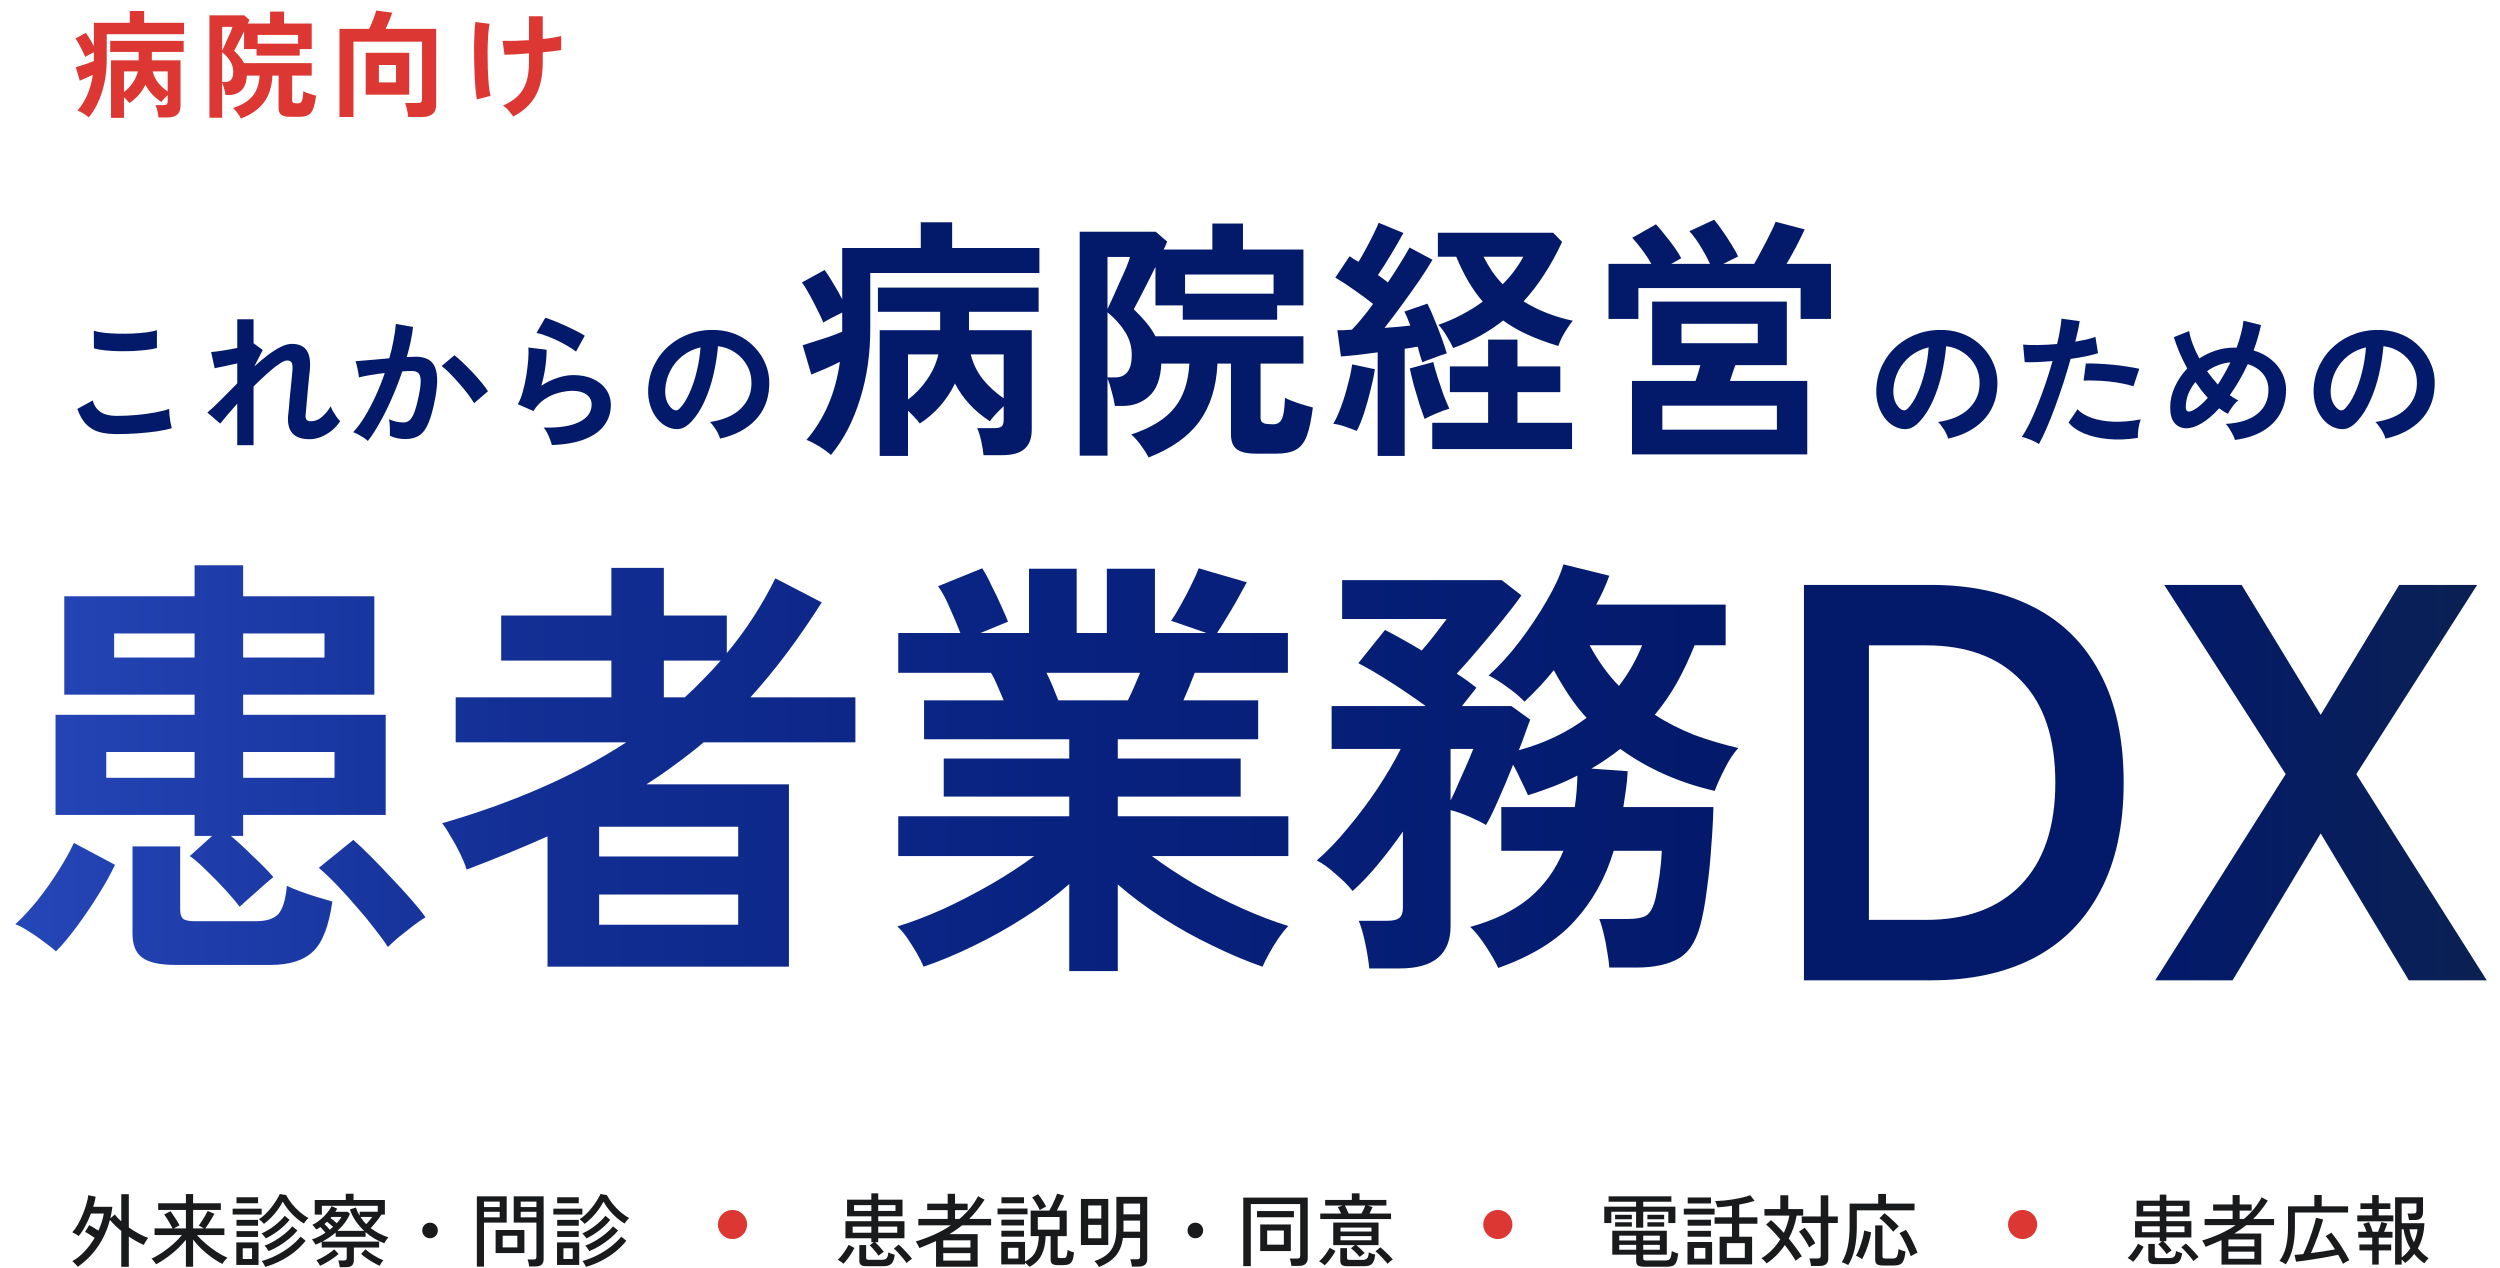<svg width="686" height="348" viewBox="0 0 686 348" fill="none" xmlns="http://www.w3.org/2000/svg">
<path d="M30.464 32.336V16.56H38.048V14.256H30.24V11.216H50.4V14.256H41.664V16.56H49.536V29.04C49.536 30.128 49.237 30.928 48.64 31.44C48.064 31.973 47.125 32.24 45.824 32.24H43.488C43.445 31.749 43.349 31.163 43.2 30.48C43.051 29.797 42.88 29.253 42.688 28.848H44.832C45.259 28.848 45.557 28.784 45.728 28.656C45.92 28.507 46.016 28.229 46.016 27.824V26.096C45.717 26.373 45.397 26.693 45.056 27.056C44.715 27.419 44.459 27.728 44.288 27.984C42.368 26.747 40.907 25.168 39.904 23.248C39.413 24.272 38.795 25.211 38.048 26.064C37.301 26.917 36.448 27.653 35.488 28.272C35.339 28.037 35.125 27.781 34.848 27.504C34.571 27.205 34.293 26.928 34.016 26.672V32.336H30.464ZM24.352 32.208C23.989 31.888 23.509 31.536 22.912 31.152C22.315 30.789 21.771 30.512 21.28 30.32C23.541 27.675 24.939 24.411 25.472 20.528C24.939 20.805 24.331 21.093 23.648 21.392C22.965 21.691 22.379 21.936 21.888 22.128L20.8 18.448C21.184 18.32 21.685 18.16 22.304 17.968C22.923 17.776 23.552 17.573 24.192 17.36C24.832 17.125 25.355 16.923 25.76 16.752V14.352C25.355 14.544 24.928 14.757 24.48 14.992C24.032 15.227 23.669 15.429 23.392 15.6C23.221 15.173 22.976 14.651 22.656 14.032C22.357 13.413 22.037 12.795 21.696 12.176C21.355 11.536 21.024 11.003 20.704 10.576L23.552 9.008C23.851 9.413 24.203 9.957 24.608 10.64C25.035 11.323 25.419 12.005 25.76 12.688V6.256H35.616V3.024H39.552V6.256H50.496V9.392H29.28V16.208C29.301 19.429 28.875 22.427 28 25.2C27.147 27.973 25.931 30.309 24.352 32.208ZM46.016 25.104V19.6H41.888C42.165 20.731 42.667 21.765 43.392 22.704C44.139 23.621 45.013 24.421 46.016 25.104ZM34.016 25.264C34.955 24.56 35.755 23.717 36.416 22.736C37.099 21.755 37.568 20.709 37.824 19.6H34.016V25.264ZM66.112 32.528C65.877 32.059 65.547 31.536 65.12 30.96C64.715 30.405 64.32 29.968 63.936 29.648C66.432 28.816 68.235 27.707 69.344 26.32C70.475 24.933 71.104 23.077 71.232 20.752H67.712C67.627 22.629 67.125 23.984 66.208 24.816C65.312 25.648 64.203 26.064 62.88 26.064H61.888C61.803 25.488 61.664 24.869 61.472 24.208C61.301 23.547 61.131 23.013 60.96 22.608V32.304H57.472V4.208H67.008L68.448 5.456C68.384 5.584 68.32 5.733 68.256 5.904C68.192 6.053 68.107 6.235 68 6.448H74.112V3.184H77.952V6.448H85.536V13.456H82.24V15.248H70.4V13.456H66.976V8.624C66.635 9.307 66.283 10.011 65.92 10.736C65.557 11.44 65.227 12.08 64.928 12.656C64.629 13.211 64.405 13.637 64.256 13.936C64.811 14.469 65.323 15.013 65.792 15.568C66.261 16.123 66.656 16.709 66.976 17.328H85.536V20.752H80.16V27.568C80.16 27.931 80.309 28.155 80.608 28.24C80.651 28.283 80.811 28.315 81.088 28.336C81.387 28.357 81.6 28.368 81.728 28.368C82.069 28.368 82.336 28.283 82.528 28.112C82.741 27.941 82.901 27.621 83.008 27.152C83.115 26.661 83.189 25.957 83.232 25.04C83.616 25.253 84.16 25.477 84.864 25.712C85.589 25.947 86.208 26.128 86.72 26.256C86.528 27.792 86.272 28.987 85.952 29.84C85.632 30.672 85.173 31.248 84.576 31.568C83.979 31.888 83.179 32.048 82.176 32.048H79.552C78.443 32.048 77.643 31.856 77.152 31.472C76.683 31.109 76.448 30.501 76.448 29.648V20.752H74.752C74.624 23.675 73.867 26.096 72.48 28.016C71.093 29.915 68.971 31.419 66.112 32.528ZM70.688 11.984H81.792V9.584H70.688V11.984ZM60.96 22.48H61.984C62.603 22.48 63.093 22.256 63.456 21.808C63.819 21.36 64 20.645 64 19.664C64 18.619 63.723 17.659 63.168 16.784C62.635 15.909 61.899 15.088 60.96 14.32V22.48ZM60.96 13.904C61.131 13.541 61.355 13.061 61.632 12.464C61.909 11.845 62.197 11.195 62.496 10.512C62.816 9.829 63.093 9.211 63.328 8.656C63.563 8.08 63.712 7.653 63.776 7.376H60.96V13.904ZM93.152 32.112V7.92H101.28C101.643 7.173 102.016 6.32 102.4 5.36C102.784 4.379 103.061 3.557 103.232 2.896L107.616 3.472C107.445 4.027 107.189 4.731 106.848 5.584C106.507 6.416 106.165 7.195 105.824 7.92H119.68V28.72C119.68 29.915 119.339 30.779 118.656 31.312C117.995 31.845 116.971 32.112 115.584 32.112H112C111.979 31.749 111.925 31.323 111.84 30.832C111.755 30.363 111.648 29.893 111.52 29.424C111.413 28.955 111.296 28.571 111.168 28.272H114.56C115.008 28.272 115.328 28.197 115.52 28.048C115.712 27.899 115.808 27.611 115.808 27.184V11.44H96.992V32.112H93.152ZM100.352 25.968V14.48H112.288V25.968H100.352ZM103.968 22.608H108.672V17.84H103.968V22.608ZM140.832 31.984C140.448 31.429 140.021 30.875 139.552 30.32C139.104 29.787 138.603 29.339 138.048 28.976C139.669 28.251 141.003 27.387 142.048 26.384C143.093 25.381 143.872 24.133 144.384 22.64C144.896 21.125 145.152 19.28 145.152 17.104V14.64C143.744 14.747 142.421 14.843 141.184 14.928C139.968 14.992 139.051 15.024 138.432 15.024L137.92 11.184C138.688 11.227 139.723 11.237 141.024 11.216C142.347 11.173 143.723 11.109 145.152 11.024V4.464H148.928V10.704C149.995 10.597 150.965 10.469 151.84 10.32C152.736 10.171 153.451 10.021 153.984 9.872V13.744C153.493 13.829 152.8 13.925 151.904 14.032C151.008 14.139 150.016 14.245 148.928 14.352V17.104C148.928 20.795 148.288 23.824 147.008 26.192C145.749 28.539 143.691 30.469 140.832 31.984ZM130.848 27.28C130.72 26.533 130.603 25.605 130.496 24.496C130.389 23.365 130.304 22.128 130.24 20.784C130.176 19.44 130.133 18.053 130.112 16.624C130.091 15.195 130.08 13.808 130.08 12.464C130.101 11.12 130.144 9.893 130.208 8.784C130.272 7.675 130.357 6.757 130.464 6.032L134.336 6.544C134.165 7.355 134.037 8.432 133.952 9.776C133.867 11.099 133.813 12.549 133.792 14.128C133.792 15.707 133.813 17.285 133.856 18.864C133.92 20.421 134.005 21.861 134.112 23.184C134.24 24.485 134.4 25.531 134.592 26.32L130.848 27.28Z" fill="#DC3732"/>
<path d="M32.06 119.12C30.273 119.12 28.673 118.933 27.26 118.56C25.873 118.16 24.673 117.453 23.66 116.44C22.673 115.427 21.86 114.013 21.22 112.2L25.46 109.88C25.807 111.267 26.513 112.32 27.58 113.04C28.647 113.76 30.14 114.12 32.06 114.12C33.767 114.12 35.527 114.04 37.34 113.88C39.153 113.72 40.86 113.493 42.46 113.2C44.06 112.907 45.38 112.573 46.42 112.2C46.42 112.627 46.447 113.187 46.5 113.88C46.58 114.573 46.673 115.253 46.78 115.92C46.913 116.587 47.033 117.107 47.14 117.48C46.073 117.827 44.713 118.12 43.06 118.36C41.407 118.6 39.62 118.787 37.7 118.92C35.807 119.053 33.927 119.12 32.06 119.12ZM25.78 95.6L25.74 90.76C26.513 91 27.473 91.187 28.62 91.32C29.793 91.453 31.047 91.533 32.38 91.56C33.74 91.587 35.1 91.573 36.46 91.52C37.82 91.44 39.073 91.333 40.22 91.2C41.367 91.04 42.313 90.84 43.06 90.6V95.48C42.393 95.693 41.487 95.867 40.34 96C39.193 96.133 37.94 96.24 36.58 96.32C35.22 96.373 33.847 96.387 32.46 96.36C31.073 96.333 29.793 96.253 28.62 96.12C27.447 95.987 26.5 95.813 25.78 95.6ZM65.1 122.16V110.76C64.113 111.853 63.207 112.893 62.38 113.88C61.553 114.84 60.9 115.627 60.42 116.24L56.9 113.2C58.02 112.267 59.273 111.093 60.66 109.68C62.073 108.24 63.553 106.747 65.1 105.2V99.72C63.927 99.987 62.767 100.24 61.62 100.48C60.5 100.72 59.593 100.907 58.9 101.04L57.94 96.6C58.713 96.547 59.767 96.413 61.1 96.2C62.46 95.987 63.793 95.747 65.1 95.48V87.6H69.58V94.28L69.66 94.24L72.1 96.04L69.78 100.56C71.033 99.413 72.273 98.373 73.5 97.44C74.727 96.507 75.9 95.76 77.02 95.2C78.14 94.64 79.167 94.36 80.1 94.36C81.94 94.36 83.273 94.933 84.1 96.08C84.927 97.2 85.233 99.013 85.02 101.52C84.993 101.947 84.927 102.587 84.82 103.44C84.74 104.267 84.647 105.2 84.54 106.24C84.46 107.28 84.367 108.32 84.26 109.36C84.18 110.373 84.1 111.293 84.02 112.12C83.94 112.92 83.887 113.507 83.86 113.88C83.727 115.027 84.207 115.6 85.3 115.6C86.393 115.6 87.407 115.2 88.34 114.4C89.273 113.6 90.073 112.627 90.74 111.48C90.873 111.853 91.087 112.32 91.38 112.88C91.7 113.413 92.033 113.933 92.38 114.44C92.753 114.92 93.073 115.293 93.34 115.56C92.727 116.547 91.953 117.413 91.02 118.16C90.087 118.907 89.087 119.493 88.02 119.92C86.98 120.32 85.953 120.52 84.94 120.52C80.647 120.52 78.687 118.36 79.06 114.04C79.113 113.613 79.18 112.973 79.26 112.12C79.34 111.24 79.42 110.28 79.5 109.24C79.607 108.173 79.713 107.12 79.82 106.08C79.927 105.013 80.02 104.067 80.1 103.24C80.18 102.387 80.233 101.773 80.26 101.4C80.313 100.493 80.233 99.853 80.02 99.48C79.807 99.107 79.393 98.92 78.78 98.92C78.247 98.92 77.5 99.253 76.54 99.92C75.58 100.56 74.5 101.427 73.3 102.52C72.1 103.587 70.86 104.76 69.58 106.04V122.16H65.1ZM100.94 121C100.7 120.76 100.327 120.467 99.82 120.12C99.313 119.8 98.793 119.493 98.26 119.2C97.727 118.907 97.273 118.707 96.9 118.6C98.02 117.4 99.1 115.947 100.14 114.24C101.18 112.507 102.167 110.627 103.1 108.6C104.033 106.573 104.86 104.493 105.58 102.36C104.22 102.52 102.9 102.707 101.62 102.92C100.367 103.133 99.327 103.347 98.5 103.56C98.473 103.213 98.407 102.747 98.3 102.16C98.193 101.573 98.073 101 97.94 100.44C97.807 99.853 97.673 99.413 97.54 99.12C98.153 99.067 98.953 99 99.94 98.92C100.927 98.84 102.02 98.747 103.22 98.64C104.42 98.507 105.62 98.4 106.82 98.32C107.3 96.64 107.687 95 107.98 93.4C108.3 91.773 108.513 90.267 108.62 88.88L113.34 89.72C113.207 90.947 112.993 92.267 112.7 93.68C112.407 95.067 112.047 96.493 111.62 97.96C112.153 97.933 112.633 97.92 113.06 97.92C113.487 97.893 113.86 97.88 114.18 97.88C115.247 97.88 116.193 98.053 117.02 98.4C117.873 98.72 118.553 99.307 119.06 100.16C119.567 100.987 119.86 102.147 119.94 103.64C120.02 105.107 119.847 106.987 119.42 109.28C118.887 112.16 118.273 114.413 117.58 116.04C116.913 117.667 116.073 118.813 115.06 119.48C114.047 120.147 112.753 120.48 111.18 120.48C110.433 120.48 109.7 120.4 108.98 120.24C108.26 120.107 107.593 119.88 106.98 119.56C107.007 118.947 107.007 118.187 106.98 117.28C106.953 116.373 106.873 115.627 106.74 115.04C108.073 115.627 109.38 115.92 110.66 115.92C111.3 115.92 111.847 115.747 112.3 115.4C112.78 115.027 113.233 114.307 113.66 113.24C114.087 112.147 114.513 110.547 114.94 108.44C115.34 106.493 115.5 105.053 115.42 104.12C115.34 103.16 115.087 102.533 114.66 102.24C114.233 101.947 113.7 101.8 113.06 101.8C112.313 101.8 111.42 101.84 110.38 101.92C109.553 104.4 108.607 106.84 107.54 109.24C106.5 111.64 105.407 113.853 104.26 115.88C103.14 117.907 102.033 119.613 100.94 121ZM130.1 110.64C129.673 109.92 129.087 109.067 128.34 108.08C127.593 107.093 126.78 106.107 125.9 105.12C125.02 104.107 124.167 103.187 123.34 102.36C122.513 101.507 121.793 100.867 121.18 100.44L124.7 97.48C125.34 97.96 126.087 98.613 126.94 99.44C127.793 100.24 128.673 101.12 129.58 102.08C130.487 103.04 131.327 103.987 132.1 104.92C132.873 105.853 133.473 106.667 133.9 107.36L130.1 110.64ZM151.42 122.12C151.34 121.72 151.18 121.213 150.94 120.6C150.727 119.987 150.46 119.373 150.14 118.76C149.82 118.147 149.5 117.667 149.18 117.32C153.447 117.427 156.7 116.92 158.94 115.8C161.207 114.68 162.34 113.093 162.34 111.04C162.34 109.84 161.86 108.907 160.9 108.24C159.94 107.573 158.687 107.24 157.14 107.24C155.94 107.24 154.66 107.427 153.3 107.8C151.94 108.147 150.647 108.733 149.42 109.56C148.22 110.36 147.207 111.44 146.38 112.8L142.1 110.92C142.633 109.987 143.087 108.827 143.46 107.44C143.86 106.027 144.18 104.56 144.42 103.04C144.66 101.52 144.833 100.08 144.94 98.72C145.047 97.36 145.06 96.24 144.98 95.36L149.98 95.96C150.007 97.267 149.9 98.813 149.66 100.6C149.42 102.36 149.047 104.107 148.54 105.84C149.953 104.907 151.433 104.187 152.98 103.68C154.527 103.173 155.98 102.92 157.34 102.92C159.42 102.92 161.22 103.28 162.74 104C164.287 104.693 165.487 105.667 166.34 106.92C167.193 108.147 167.62 109.56 167.62 111.16C167.62 113.187 167.033 115.013 165.86 116.64C164.713 118.24 162.94 119.52 160.54 120.48C158.167 121.44 155.127 121.987 151.42 122.12ZM158.06 96.48C157.393 95.947 156.593 95.413 155.66 94.88C154.753 94.347 153.793 93.84 152.78 93.36C151.767 92.88 150.767 92.467 149.78 92.12C148.82 91.747 147.967 91.493 147.22 91.36L149.62 87.2C150.313 87.387 151.14 87.68 152.1 88.08C153.06 88.453 154.06 88.88 155.1 89.36C156.167 89.84 157.167 90.32 158.1 90.8C159.06 91.28 159.847 91.72 160.46 92.12L158.06 96.48ZM197.58 120.36C197.473 119.933 197.273 119.427 196.98 118.84C196.687 118.253 196.34 117.693 195.94 117.16C195.567 116.6 195.193 116.147 194.82 115.8C198.473 115.24 201.247 114.053 203.14 112.24C205.06 110.4 206.073 108.24 206.18 105.76C206.287 103.787 205.927 102.027 205.1 100.48C204.273 98.933 203.14 97.68 201.7 96.72C200.287 95.76 198.727 95.187 197.02 95C196.807 97.48 196.407 100.013 195.82 102.6C195.233 105.187 194.433 107.613 193.42 109.88C192.433 112.147 191.22 114.067 189.78 115.64C188.687 116.813 187.62 117.493 186.58 117.68C185.567 117.867 184.487 117.72 183.34 117.24C182.22 116.76 181.233 116 180.38 114.96C179.527 113.92 178.873 112.693 178.42 111.28C177.967 109.84 177.78 108.307 177.86 106.68C177.993 104.253 178.567 102.04 179.58 100.04C180.593 98.013 181.953 96.267 183.66 94.8C185.367 93.333 187.327 92.227 189.54 91.48C191.753 90.733 194.113 90.427 196.62 90.56C198.647 90.667 200.553 91.12 202.34 91.92C204.127 92.72 205.687 93.827 207.02 95.24C208.38 96.627 209.42 98.24 210.14 100.08C210.887 101.92 211.193 103.933 211.06 106.12C210.873 109.773 209.593 112.84 207.22 115.32C204.847 117.773 201.633 119.453 197.58 120.36ZM184.58 112.28C184.873 112.493 185.18 112.6 185.5 112.6C185.82 112.6 186.14 112.44 186.46 112.12C187.42 111.16 188.3 109.8 189.1 108.04C189.927 106.28 190.607 104.293 191.14 102.08C191.7 99.867 192.06 97.613 192.22 95.32C190.38 95.747 188.74 96.52 187.3 97.64C185.887 98.76 184.767 100.12 183.94 101.72C183.113 103.293 182.647 105.027 182.54 106.92C182.487 108.173 182.647 109.267 183.02 110.2C183.42 111.107 183.94 111.8 184.58 112.28Z" fill="#031A6B"/>
<path d="M241.39 125.11V90.6H257.98V85.56H240.9V78.91H285V85.56H265.89V90.6H283.11V117.9C283.11 120.28 282.457 122.03 281.15 123.15C279.89 124.317 277.837 124.9 274.99 124.9H269.88C269.787 123.827 269.577 122.543 269.25 121.05C268.923 119.557 268.55 118.367 268.13 117.48H272.82C273.753 117.48 274.407 117.34 274.78 117.06C275.2 116.733 275.41 116.127 275.41 115.24V111.46C274.757 112.067 274.057 112.767 273.31 113.56C272.563 114.353 272.003 115.03 271.63 115.59C267.43 112.883 264.233 109.43 262.04 105.23C260.967 107.47 259.613 109.523 257.98 111.39C256.347 113.257 254.48 114.867 252.38 116.22C252.053 115.707 251.587 115.147 250.98 114.54C250.373 113.887 249.767 113.28 249.16 112.72V125.11H241.39ZM228.02 124.83C227.227 124.13 226.177 123.36 224.87 122.52C223.563 121.727 222.373 121.12 221.3 120.7C226.247 114.913 229.303 107.773 230.47 99.28C229.303 99.887 227.973 100.517 226.48 101.17C224.987 101.823 223.703 102.36 222.63 102.78L220.25 94.73C221.09 94.45 222.187 94.1 223.54 93.68C224.893 93.26 226.27 92.817 227.67 92.35C229.07 91.837 230.213 91.393 231.1 91.02V85.77C230.213 86.19 229.28 86.657 228.3 87.17C227.32 87.683 226.527 88.127 225.92 88.5C225.547 87.567 225.01 86.423 224.31 85.07C223.657 83.717 222.957 82.363 222.21 81.01C221.463 79.61 220.74 78.443 220.04 77.51L226.27 74.08C226.923 74.967 227.693 76.157 228.58 77.65C229.513 79.143 230.353 80.637 231.1 82.13V68.06H252.66V60.99H261.27V68.06H285.21V74.92H238.8V89.83C238.847 96.877 237.913 103.433 236 109.5C234.133 115.567 231.473 120.677 228.02 124.83ZM275.41 109.29V97.25H266.38C266.987 99.723 268.083 101.987 269.67 104.04C271.303 106.047 273.217 107.797 275.41 109.29ZM249.16 109.64C251.213 108.1 252.963 106.257 254.41 104.11C255.903 101.963 256.93 99.677 257.49 97.25H249.16V109.64ZM315.17 125.53C314.657 124.503 313.933 123.36 313 122.1C312.113 120.887 311.25 119.93 310.41 119.23C315.87 117.41 319.813 114.983 322.24 111.95C324.713 108.917 326.09 104.857 326.37 99.77H318.67C318.483 103.877 317.387 106.84 315.38 108.66C313.42 110.48 310.993 111.39 308.1 111.39H305.93C305.743 110.13 305.44 108.777 305.02 107.33C304.647 105.883 304.273 104.717 303.9 103.83V125.04H296.27V63.58H317.13L320.28 66.31C320.14 66.59 320 66.917 319.86 67.29C319.72 67.617 319.533 68.013 319.3 68.48H332.67V61.34H341.07V68.48H357.66V83.81H350.45V87.73H324.55V83.81H317.06V73.24C316.313 74.733 315.543 76.273 314.75 77.86C313.957 79.4 313.233 80.8 312.58 82.06C311.927 83.273 311.437 84.207 311.11 84.86C312.323 86.027 313.443 87.217 314.47 88.43C315.497 89.643 316.36 90.927 317.06 92.28H357.66V99.77H345.9V114.68C345.9 115.473 346.227 115.963 346.88 116.15C346.973 116.243 347.323 116.313 347.93 116.36C348.583 116.407 349.05 116.43 349.33 116.43C350.077 116.43 350.66 116.243 351.08 115.87C351.547 115.497 351.897 114.797 352.13 113.77C352.363 112.697 352.527 111.157 352.62 109.15C353.46 109.617 354.65 110.107 356.19 110.62C357.777 111.133 359.13 111.53 360.25 111.81C359.83 115.17 359.27 117.783 358.57 119.65C357.87 121.47 356.867 122.73 355.56 123.43C354.253 124.13 352.503 124.48 350.31 124.48H344.57C342.143 124.48 340.393 124.06 339.32 123.22C338.293 122.427 337.78 121.097 337.78 119.23V99.77H334.07C333.79 106.163 332.133 111.46 329.1 115.66C326.067 119.813 321.423 123.103 315.17 125.53ZM325.18 80.59H349.47V75.34H325.18V80.59ZM303.9 103.55H306.14C307.493 103.55 308.567 103.06 309.36 102.08C310.153 101.1 310.55 99.537 310.55 97.39C310.55 95.103 309.943 93.003 308.73 91.09C307.563 89.177 305.953 87.38 303.9 85.7V103.55ZM303.9 84.79C304.273 83.997 304.763 82.947 305.37 81.64C305.977 80.287 306.607 78.863 307.26 77.37C307.96 75.877 308.567 74.523 309.08 73.31C309.593 72.05 309.92 71.117 310.06 70.51H303.9V84.79ZM378.03 125.11V96.69C376.163 96.923 374.343 97.157 372.57 97.39C370.843 97.577 369.303 97.717 367.95 97.81L366.97 90.6C367.53 90.6 368.137 90.6 368.79 90.6C369.49 90.553 370.213 90.507 370.96 90.46C371.8 89.62 372.71 88.593 373.69 87.38C374.717 86.167 375.743 84.837 376.77 83.39C375.23 82.177 373.527 80.917 371.66 79.61C369.84 78.303 368.09 77.16 366.41 76.18L370.33 70.3C370.703 70.533 371.077 70.79 371.45 71.07C371.87 71.303 372.313 71.56 372.78 71.84C373.433 70.767 374.11 69.577 374.81 68.27C375.557 66.917 376.233 65.61 376.84 64.35C377.493 63.043 377.983 61.97 378.31 61.13L385.1 63.93C384.073 65.797 382.93 67.78 381.67 69.88C380.41 71.98 379.22 73.847 378.1 75.48C378.613 75.807 379.103 76.157 379.57 76.53C380.037 76.857 380.457 77.183 380.83 77.51C382.09 75.643 383.233 73.87 384.26 72.19C385.333 70.463 386.173 69.04 386.78 67.92L393.08 71.28C392.1 72.96 390.863 74.897 389.37 77.09C387.877 79.237 386.313 81.43 384.68 83.67C383.047 85.91 381.46 88.01 379.92 89.97C381.133 89.877 382.347 89.783 383.56 89.69C384.773 89.55 385.917 89.433 386.99 89.34C386.43 87.8 385.893 86.517 385.38 85.49L391.68 83.32C392.287 84.487 392.917 85.91 393.57 87.59C394.27 89.223 394.923 90.88 395.53 92.56C396.137 94.24 396.627 95.71 397 96.97C396.067 97.25 394.923 97.647 393.57 98.16C392.217 98.627 391.12 99.047 390.28 99.42C390.093 98.86 389.883 98.207 389.65 97.46C389.463 96.713 389.253 95.943 389.02 95.15C388.46 95.197 387.877 95.29 387.27 95.43C386.71 95.523 386.103 95.617 385.45 95.71V125.11H378.03ZM398.75 95.5C398.377 94.66 397.793 93.587 397 92.28C396.207 90.927 395.437 89.877 394.69 89.13C396.977 88.337 399.123 87.403 401.13 86.33C403.183 85.257 405.097 84.067 406.87 82.76C404.07 79.54 401.643 75.433 399.59 70.44H394.55V63.86H426.19L428.64 66.38C427.193 69.507 425.583 72.447 423.81 75.2C422.083 77.907 420.17 80.403 418.07 82.69C420.077 83.95 422.223 85.023 424.51 85.91C426.797 86.797 429.153 87.497 431.58 88.01C431.16 88.477 430.67 89.153 430.11 90.04C429.55 90.88 429.037 91.743 428.57 92.63C428.15 93.517 427.823 94.287 427.59 94.94C424.65 94.053 421.92 93.05 419.4 91.93C416.88 90.81 414.57 89.48 412.47 87.94C410.463 89.527 408.317 90.95 406.03 92.21C403.743 93.47 401.317 94.567 398.75 95.5ZM393.01 123.22V116.01H408.34V107.61H397.84V100.54H408.34V93.19H416.39V100.54H428.15V107.61H416.39V116.01H431.37V123.22H393.01ZM372.29 118.25C371.403 117.877 370.33 117.48 369.07 117.06C367.857 116.64 366.783 116.383 365.85 116.29C366.597 115.03 367.32 113.443 368.02 111.53C368.72 109.617 369.327 107.633 369.84 105.58C370.4 103.527 370.797 101.66 371.03 99.98L377.26 101.31C377.027 102.99 376.63 104.903 376.07 107.05C375.557 109.197 374.973 111.273 374.32 113.28C373.667 115.287 372.99 116.943 372.29 118.25ZM390.91 114.96C390.537 113.933 390.07 112.603 389.51 110.97C388.997 109.29 388.483 107.563 387.97 105.79C387.503 103.97 387.13 102.407 386.85 101.1L393.29 99.35C393.57 100.517 393.967 101.917 394.48 103.55C394.993 105.137 395.53 106.723 396.09 108.31C396.697 109.85 397.233 111.133 397.7 112.16C396.627 112.44 395.46 112.86 394.2 113.42C392.94 113.933 391.843 114.447 390.91 114.96ZM412.33 78C413.543 76.787 414.617 75.55 415.55 74.29C416.483 73.03 417.3 71.747 418 70.44H407.08C407.827 71.887 408.62 73.24 409.46 74.5C410.347 75.76 411.303 76.927 412.33 78ZM447.82 124.69V104.53H465.25C465.483 103.877 465.717 103.177 465.95 102.43C466.183 101.637 466.393 100.89 466.58 100.19H453.35V82.76H490.31V100.19H476.17C475.937 100.89 475.68 101.637 475.4 102.43C475.167 103.177 474.933 103.877 474.7 104.53H495.91V124.69H447.82ZM441.38 87.52V72.4H453.14C452.393 71.093 451.53 69.787 450.55 68.48C449.57 67.173 448.683 66.1 447.89 65.26L454.4 61.55C455.193 62.39 456.033 63.393 456.92 64.56C457.853 65.68 458.717 66.8 459.51 67.92C460.303 69.04 460.91 70.02 461.33 70.86L458.6 72.4H469.24C468.54 70.907 467.677 69.32 466.65 67.64C465.623 65.96 464.597 64.56 463.57 63.44L470.36 60.29C471.013 61.037 471.783 62.063 472.67 63.37C473.557 64.63 474.397 65.913 475.19 67.22C475.983 68.48 476.567 69.53 476.94 70.37L472.88 72.4H481.35C482.05 71.187 482.773 69.857 483.52 68.41C484.313 66.963 485.037 65.563 485.69 64.21C486.39 62.857 486.903 61.737 487.23 60.85L495.21 62.95C494.603 64.257 493.857 65.773 492.97 67.5C492.083 69.18 491.173 70.813 490.24 72.4H502.42V87.52H494.09V79.05H449.57V87.52H441.38ZM456.15 117.9H487.58V111.32H456.15V117.9ZM461.4 94.17H482.33V88.85H461.4V94.17Z" fill="#031A6B"/>
<path d="M534.58 120.36C534.473 119.933 534.273 119.427 533.98 118.84C533.687 118.253 533.34 117.693 532.94 117.16C532.567 116.6 532.193 116.147 531.82 115.8C535.473 115.24 538.247 114.053 540.14 112.24C542.06 110.4 543.073 108.24 543.18 105.76C543.287 103.787 542.927 102.027 542.1 100.48C541.273 98.933 540.14 97.68 538.7 96.72C537.287 95.76 535.727 95.187 534.02 95C533.807 97.48 533.407 100.013 532.82 102.6C532.233 105.187 531.433 107.613 530.42 109.88C529.433 112.147 528.22 114.067 526.78 115.64C525.687 116.813 524.62 117.493 523.58 117.68C522.567 117.867 521.487 117.72 520.34 117.24C519.22 116.76 518.233 116 517.38 114.96C516.527 113.92 515.873 112.693 515.42 111.28C514.967 109.84 514.78 108.307 514.86 106.68C514.993 104.253 515.567 102.04 516.58 100.04C517.593 98.013 518.953 96.267 520.66 94.8C522.367 93.333 524.327 92.227 526.54 91.48C528.753 90.733 531.113 90.427 533.62 90.56C535.647 90.667 537.553 91.12 539.34 91.92C541.127 92.72 542.687 93.827 544.02 95.24C545.38 96.627 546.42 98.24 547.14 100.08C547.887 101.92 548.193 103.933 548.06 106.12C547.873 109.773 546.593 112.84 544.22 115.32C541.847 117.773 538.633 119.453 534.58 120.36ZM521.58 112.28C521.873 112.493 522.18 112.6 522.5 112.6C522.82 112.6 523.14 112.44 523.46 112.12C524.42 111.16 525.3 109.8 526.1 108.04C526.927 106.28 527.607 104.293 528.14 102.08C528.7 99.867 529.06 97.613 529.22 95.32C527.38 95.747 525.74 96.52 524.3 97.64C522.887 98.76 521.767 100.12 520.94 101.72C520.113 103.293 519.647 105.027 519.54 106.92C519.487 108.173 519.647 109.267 520.02 110.2C520.42 111.107 520.94 111.8 521.58 112.28ZM559.5 121.84C558.913 121.467 558.153 121.08 557.22 120.68C556.287 120.307 555.473 120.04 554.78 119.88C555.473 118.893 556.193 117.64 556.94 116.12C557.687 114.573 558.433 112.867 559.18 111C559.927 109.107 560.647 107.147 561.34 105.12C562.033 103.067 562.66 101.053 563.22 99.08C561.7 99.213 560.26 99.307 558.9 99.36C557.567 99.413 556.46 99.413 555.58 99.36L555.14 94.56C556.233 94.667 557.607 94.707 559.26 94.68C560.94 94.653 562.673 94.56 564.46 94.4C564.807 93.013 565.073 91.733 565.26 90.56C565.473 89.387 565.607 88.347 565.66 87.44L570.66 88.12C570.553 88.893 570.393 89.76 570.18 90.72C569.967 91.653 569.727 92.667 569.46 93.76C570.553 93.573 571.58 93.373 572.54 93.16C573.5 92.92 574.313 92.68 574.98 92.44L575.7 96.92C574.873 97.187 573.793 97.467 572.46 97.76C571.153 98.027 569.727 98.267 568.18 98.48C567.593 100.587 566.94 102.76 566.22 105C565.5 107.213 564.753 109.373 563.98 111.48C563.207 113.587 562.433 115.533 561.66 117.32C560.913 119.08 560.193 120.587 559.5 121.84ZM586.62 120.16C583.74 120.613 581.02 120.72 578.46 120.48C575.927 120.24 573.713 119.72 571.82 118.92C569.953 118.12 568.553 117.12 567.62 115.92L570.06 112.32C570.993 113.28 572.3 114.067 573.98 114.68C575.687 115.267 577.673 115.613 579.94 115.72C582.233 115.8 584.727 115.587 587.42 115.08C587.153 115.747 586.94 116.587 586.78 117.6C586.647 118.613 586.593 119.467 586.62 120.16ZM585.42 106C584.54 105.707 583.527 105.453 582.38 105.24C581.233 105 580.02 104.813 578.74 104.68C577.487 104.547 576.247 104.467 575.02 104.44C573.82 104.387 572.727 104.387 571.74 104.44L572.34 99.76C573.3 99.707 574.42 99.72 575.7 99.8C577.007 99.853 578.353 99.947 579.74 100.08C581.153 100.213 582.487 100.387 583.74 100.6C585.02 100.787 586.113 100.987 587.02 101.2L585.42 106ZM613.26 120.72C613.1 120.107 612.767 119.36 612.26 118.48C611.78 117.6 611.273 116.88 610.74 116.32C614.527 116.107 617.42 115.187 619.42 113.56C621.447 111.933 622.46 109.733 622.46 106.96C622.46 105.253 621.953 103.787 620.94 102.56C619.927 101.333 618.54 100.453 616.78 99.92C615.34 103.04 613.7 105.88 611.86 108.44C612.66 109.027 613.433 109.507 614.18 109.88C613.647 110.28 613.113 110.853 612.58 111.6C612.047 112.32 611.633 112.973 611.34 113.56C610.94 113.347 610.54 113.12 610.14 112.88C609.74 112.613 609.34 112.333 608.94 112.04C607.287 113.88 605.633 115.28 603.98 116.24C602.487 117.12 601.087 117.547 599.78 117.52C598.5 117.467 597.46 116.973 596.66 116.04C595.887 115.08 595.5 113.667 595.5 111.8C595.5 109.853 595.927 107.96 596.78 106.12C597.633 104.253 598.767 102.587 600.18 101.12C599.38 99.627 598.66 98.147 598.02 96.68C597.407 95.187 596.9 93.8 596.5 92.52L600.7 90.84C600.887 91.96 601.22 93.16 601.7 94.44C602.18 95.72 602.78 97.027 603.5 98.36C604.913 97.427 606.407 96.707 607.98 96.2C609.58 95.667 611.207 95.4 612.86 95.4H613.74C614.193 94.147 614.58 92.893 614.9 91.64C615.247 90.36 615.487 89.147 615.62 88L620.42 89.2C620.18 90.347 619.887 91.507 619.54 92.68C619.22 93.827 618.833 94.987 618.38 96.16C620.273 96.72 621.873 97.547 623.18 98.64C624.513 99.707 625.527 100.96 626.22 102.4C626.94 103.813 627.3 105.333 627.3 106.96C627.3 109.36 626.767 111.533 625.7 113.48C624.633 115.4 623.06 116.987 620.98 118.24C618.9 119.493 616.327 120.32 613.26 120.72ZM601.9 112.52C603.18 111.827 604.487 110.707 605.82 109.16C605.207 108.493 604.62 107.8 604.06 107.08C603.5 106.333 602.953 105.587 602.42 104.84C601.593 105.853 600.94 106.947 600.46 108.12C600.007 109.293 599.78 110.493 599.78 111.72C599.78 113 600.487 113.267 601.9 112.52ZM608.58 105.52C609.833 103.6 610.98 101.573 612.02 99.44C610.9 99.52 609.793 99.773 608.7 100.2C607.607 100.6 606.58 101.147 605.62 101.84C606.527 103.12 607.513 104.347 608.58 105.52ZM654.58 120.36C654.473 119.933 654.273 119.427 653.98 118.84C653.687 118.253 653.34 117.693 652.94 117.16C652.567 116.6 652.193 116.147 651.82 115.8C655.473 115.24 658.247 114.053 660.14 112.24C662.06 110.4 663.073 108.24 663.18 105.76C663.287 103.787 662.927 102.027 662.1 100.48C661.273 98.933 660.14 97.68 658.7 96.72C657.287 95.76 655.727 95.187 654.02 95C653.807 97.48 653.407 100.013 652.82 102.6C652.233 105.187 651.433 107.613 650.42 109.88C649.433 112.147 648.22 114.067 646.78 115.64C645.687 116.813 644.62 117.493 643.58 117.68C642.567 117.867 641.487 117.72 640.34 117.24C639.22 116.76 638.233 116 637.38 114.96C636.527 113.92 635.873 112.693 635.42 111.28C634.967 109.84 634.78 108.307 634.86 106.68C634.993 104.253 635.567 102.04 636.58 100.04C637.593 98.013 638.953 96.267 640.66 94.8C642.367 93.333 644.327 92.227 646.54 91.48C648.753 90.733 651.113 90.427 653.62 90.56C655.647 90.667 657.553 91.12 659.34 91.92C661.127 92.72 662.687 93.827 664.02 95.24C665.38 96.627 666.42 98.24 667.14 100.08C667.887 101.92 668.193 103.933 668.06 106.12C667.873 109.773 666.593 112.84 664.22 115.32C661.847 117.773 658.633 119.453 654.58 120.36ZM641.58 112.28C641.873 112.493 642.18 112.6 642.5 112.6C642.82 112.6 643.14 112.44 643.46 112.12C644.42 111.16 645.3 109.8 646.1 108.04C646.927 106.28 647.607 104.293 648.14 102.08C648.7 99.867 649.06 97.613 649.22 95.32C647.38 95.747 645.74 96.52 644.3 97.64C642.887 98.76 641.767 100.12 640.94 101.72C640.113 103.293 639.647 105.027 639.54 106.92C639.487 108.173 639.647 109.267 640.02 110.2C640.42 111.107 640.94 111.8 641.58 112.28Z" fill="#031A6B"/>
<path d="M65.76 248.82C64.88 247.62 63.6 246.1 61.92 244.26C60.24 242.42 58.48 240.62 56.64 238.86C54.88 237.1 53.36 235.78 52.08 234.9L58.2 229.38H53.4V223.62H15.24V196.14H53.4V190.62H17.64V163.62H53.4V155.1H66.72V163.62H102.72V190.62H66.72V196.14H105.84V223.62H66.72V229.38H63.36C65.36 231.06 67.44 232.98 69.6 235.14C71.84 237.22 73.64 239.06 75 240.66C73.72 241.7 72.16 243.06 70.32 244.74C68.48 246.34 66.96 247.7 65.76 248.82ZM48.24 264.78C43.84 264.78 40.76 264.1 39 262.74C37.24 261.46 36.36 259.26 36.36 256.14V232.26H49.44V249.66C49.44 250.7 49.68 251.5 50.16 252.06C50.72 252.54 51.8 252.78 53.4 252.78H70.2C73.16 252.78 75.24 252.1 76.44 250.74C77.64 249.3 78.4 246.74 78.72 243.06C79.68 243.54 80.92 244.06 82.44 244.62C83.96 245.18 85.52 245.7 87.12 246.18C88.72 246.66 90.08 247.06 91.2 247.38C90.24 254.1 88.48 258.66 85.92 261.06C83.36 263.54 79.44 264.78 74.16 264.78H48.24ZM15.36 261.06C14.48 260.26 13.32 259.34 11.88 258.3C10.52 257.26 9.12 256.3 7.68 255.42C6.32 254.54 5.16 253.94 4.2 253.62C6.2 251.78 8.24 249.58 10.32 247.02C12.4 244.38 14.32 241.66 16.08 238.86C17.84 236.06 19.24 233.54 20.28 231.3L31.56 237.3C30.36 239.86 28.8 242.66 26.88 245.7C25.04 248.66 23.08 251.54 21 254.34C19 257.06 17.12 259.3 15.36 261.06ZM106.44 259.86C105.64 258.58 104.48 256.98 102.96 255.06C101.52 253.14 99.88 251.14 98.04 249.06C96.2 246.9 94.36 244.86 92.52 242.94C90.68 241.02 89 239.42 87.48 238.14L96.96 230.46C98.32 231.66 99.92 233.18 101.76 235.02C103.6 236.86 105.48 238.82 107.4 240.9C109.32 242.9 111.12 244.86 112.8 246.78C114.48 248.7 115.8 250.34 116.76 251.7C115.8 252.26 114.64 253.06 113.28 254.1C111.92 255.14 110.6 256.18 109.32 257.22C108.12 258.26 107.16 259.14 106.44 259.86ZM66.72 213.42H91.8V206.34H66.72V213.42ZM29.16 213.42H53.4V206.34H29.16V213.42ZM66.72 180.42H89.04V173.82H66.72V180.42ZM31.32 180.42H53.4V173.82H31.32V180.42ZM150.24 265.26V229.5C143.44 232.54 136.04 235.58 128.04 238.62C127.72 237.5 127.16 236.1 126.36 234.42C125.56 232.74 124.68 231.14 123.72 229.62C122.84 228.02 122.04 226.78 121.32 225.9C130.76 223.18 139.72 219.98 148.2 216.3C156.68 212.62 164.56 208.42 171.84 203.7H125.04V191.34H167.76V181.26H137.52V168.9H167.76V155.82H182.16V168.9H199.44V179.22C204.64 172.98 209.08 166.14 212.76 158.7L225.48 165.3C219.08 175.38 212.56 184.06 205.92 191.34H234.72V203.7H193.08C190.6 205.78 188.04 207.78 185.4 209.7C182.84 211.62 180.16 213.46 177.36 215.22H216.48V265.26H150.24ZM164.4 253.74H202.56V245.46H164.4V253.74ZM164.4 235.02H202.56V226.86H164.4V235.02ZM182.16 191.34H187.92C189.68 189.74 191.36 188.1 192.96 186.42C194.64 184.74 196.24 183.02 197.76 181.26H182.16V191.34ZM293.4 266.46V242.58C289.8 245.78 285.72 248.82 281.16 251.7C276.68 254.58 272.04 257.18 267.24 259.5C262.52 261.82 257.92 263.74 253.44 265.26C253.04 264.3 252.44 263.1 251.64 261.66C250.84 260.3 249.96 258.9 249 257.46C248.04 256.1 247.12 255.02 246.24 254.22C250.16 253.02 254.36 251.42 258.84 249.42C263.32 247.34 267.72 245.06 272.04 242.58C276.44 240.02 280.36 237.46 283.8 234.9H246.48V223.98H293.4V218.58H258.96V208.14H293.4V202.86H253.56V192.18H275.4C274.84 190.82 274.28 189.5 273.72 188.22C273.16 186.86 272.56 185.66 271.92 184.62H246.48V173.7H263.52C262.72 171.62 261.76 169.34 260.64 166.86C259.6 164.38 258.52 162.38 257.4 160.86L269.52 155.94C270.32 157.14 271.16 158.7 272.04 160.62C273 162.46 273.88 164.3 274.68 166.14C275.48 167.9 276.12 169.38 276.6 170.58L269.04 173.7H282.36V156.06H295.44V173.7H303.72V156.06H316.92V173.7H331.08L321.36 170.34C322.16 169.22 323.04 167.78 324 166.02C325.04 164.18 326 162.34 326.88 160.5C327.84 158.58 328.52 157.06 328.92 155.94L342.12 159.78C341.4 161.14 340.52 162.74 339.48 164.58C338.44 166.42 337.4 168.18 336.36 169.86C335.4 171.46 334.6 172.74 333.96 173.7H353.4V184.62H327.84C326.8 187.34 325.76 189.86 324.72 192.18H345.24V202.86H306.72V208.14H340.44V218.58H306.72V223.98H353.52V234.9H316.08C319.52 237.46 323.4 240.02 327.72 242.58C332.04 245.06 336.44 247.3 340.92 249.3C345.4 251.3 349.6 252.9 353.52 254.1C352.72 254.9 351.84 255.98 350.88 257.34C349.92 258.78 349.04 260.22 348.24 261.66C347.44 263.1 346.84 264.3 346.44 265.26C342.04 263.74 337.48 261.82 332.76 259.5C328.04 257.26 323.44 254.7 318.96 251.82C314.48 248.94 310.4 245.9 306.72 242.7V266.46H293.4ZM290.4 192.18H309.48C310.04 191.06 310.6 189.86 311.16 188.58C311.72 187.22 312.28 185.9 312.84 184.62H287.16C287.8 185.9 288.4 187.22 288.96 188.58C289.52 189.94 290 191.14 290.4 192.18ZM375.72 265.74C375.56 263.9 375.2 261.62 374.64 258.9C374.08 256.26 373.48 254.18 372.84 252.66H380.64C382.16 252.66 383.24 252.42 383.88 251.94C384.6 251.46 384.96 250.46 384.96 248.94V228.18C382.72 231.38 380.44 234.38 378.12 237.18C375.8 239.98 373.48 242.42 371.16 244.5C369.96 242.98 368.4 241.42 366.48 239.82C364.64 238.14 362.92 236.9 361.32 236.1C364.12 233.7 366.96 230.74 369.84 227.22C372.8 223.7 375.56 220.02 378.12 216.18C380.68 212.26 382.76 208.7 384.36 205.5H365.4V193.74H391.2C388.24 191.58 385.08 189.42 381.72 187.26C378.36 185.1 375.36 183.34 372.72 181.98L380.04 172.86C381.48 173.58 383.04 174.42 384.72 175.38C386.48 176.34 388.28 177.38 390.12 178.5C391.32 177.14 392.6 175.58 393.96 173.82C395.32 172.06 396.32 170.74 396.96 169.86H368.28V159.18H412.08L417.48 163.38C416.2 165.22 414.52 167.42 412.44 169.98C410.36 172.54 408.2 175.14 405.96 177.78C403.72 180.42 401.64 182.78 399.72 184.86C400.76 185.5 401.72 186.14 402.6 186.78C403.48 187.42 404.32 188.06 405.12 188.7C404.72 189.26 404.16 189.98 403.44 190.86C402.72 191.74 401.96 192.7 401.16 193.74H414.72L419.88 197.46C419.56 198.34 419.12 199.54 418.56 201.06C418.08 202.5 417.48 204.1 416.76 205.86C423.8 203.94 430 200.98 435.36 196.98C433.6 195.06 432 193.02 430.56 190.86C429.12 188.7 427.72 186.38 426.36 183.9C425.08 185.5 423.76 187.02 422.4 188.46C421.04 189.9 419.68 191.26 418.32 192.54C417.04 191.18 415.48 189.86 413.64 188.58C411.8 187.22 410.08 186.14 408.48 185.34C411.36 182.78 414.2 179.66 417 175.98C419.8 172.3 422.28 168.58 424.44 164.82C426.68 160.98 428.2 157.66 429 154.86L441.6 157.98C440.64 160.62 439.44 163.26 438 165.9H473.52V177.06H465C463.56 180.66 461.96 184.06 460.2 187.26C458.44 190.38 456.4 193.34 454.08 196.14C457.44 198.3 461.04 200.14 464.88 201.66C468.8 203.1 472.84 204.3 477 205.26C475.72 206.62 474.48 208.5 473.28 210.9C472.08 213.22 471.16 215.26 470.52 217.02C465.64 215.9 461.04 214.38 456.72 212.46C452.4 210.54 448.36 208.22 444.6 205.5C442.2 207.42 439.56 209.22 436.68 210.9L446.64 211.62C446.56 213.3 446.4 214.98 446.16 216.66C445.92 218.26 445.68 219.86 445.44 221.46H470.16C470.08 224.98 469.88 228.62 469.56 232.38C469.32 236.14 468.96 239.74 468.48 243.18C468.08 246.54 467.6 249.46 467.04 251.94C465.92 257.3 463.92 260.9 461.04 262.74C458.16 264.58 454.12 265.5 448.92 265.5H441.6C441.52 264.3 441.32 262.82 441 261.06C440.76 259.38 440.44 257.74 440.04 256.14C439.64 254.46 439.24 253.14 438.84 252.18H446.16C449.04 252.18 450.96 251.82 451.92 251.1C452.96 250.3 453.76 248.7 454.32 246.3C454.72 244.46 455.08 242.38 455.4 240.06C455.72 237.66 455.92 235.46 456 233.46H442.8C440.56 240.9 437 247.3 432.12 252.66C427.32 258.02 420.32 262.34 411.12 265.62C410.4 264.02 409.28 262.06 407.76 259.74C406.24 257.42 404.8 255.62 403.44 254.34C410.08 252.5 415.48 249.86 419.64 246.42C423.8 242.9 426.92 238.58 429 233.46H411.96V221.46H432.12C432.52 218.82 432.76 215.94 432.84 212.82C430.84 213.86 428.72 214.82 426.48 215.7C424.24 216.58 421.84 217.42 419.28 218.22C418.72 216.94 418.08 215.58 417.36 214.14C416.72 212.7 416 211.26 415.2 209.82C413.92 213.1 412.56 216.34 411.12 219.54C409.76 222.66 408.64 224.94 407.76 226.38C406.56 225.66 405.04 224.9 403.2 224.1C401.36 223.3 399.64 222.7 398.04 222.3V254.1C398.04 261.86 393.4 265.74 384.12 265.74H375.72ZM444.24 188.22C446.88 184.78 449 181.06 450.6 177.06H436.2C438.52 181.38 441.2 185.1 444.24 188.22ZM398.04 219.66C398.84 218.06 399.64 216.3 400.44 214.38C401.32 212.46 402.12 210.66 402.84 208.98C403.56 207.3 404.04 206.14 404.28 205.5H398.04V219.66Z" fill="url(#paint0_linear_328_25627)"/>
<path d="M495.005 269V160.5H529.88C540.73 160.5 550.082 162.515 557.935 166.545C565.892 170.575 571.988 176.62 576.225 184.68C580.565 192.74 582.735 202.763 582.735 214.75C582.735 226.633 580.565 236.605 576.225 244.665C571.988 252.725 565.892 258.822 557.935 262.955C550.082 266.985 540.73 269 529.88 269H495.005ZM512.83 252.415H528.485C539.645 252.415 548.325 249.212 554.525 242.805C560.828 236.295 563.98 226.943 563.98 214.75C563.98 202.453 560.828 193.102 554.525 186.695C548.325 180.288 539.645 177.085 528.485 177.085H512.83V252.415ZM591.386 269L627.191 212.425L593.866 160.5H615.101L636.801 196.15L658.346 160.5H679.736L646.566 212.425L682.371 269H660.981L636.801 228.7L612.621 269H591.386Z" fill="url(#paint1_linear_328_25627)"/>
<path d="M21.332 347.606C21.259 347.503 21.134 347.349 20.958 347.144C20.782 346.953 20.591 346.755 20.386 346.55C20.195 346.345 20.012 346.183 19.836 346.066C21.053 345.391 22.183 344.489 23.224 343.36C24.28 342.231 25.197 340.999 25.974 339.664C25.549 339.356 25.079 339.048 24.566 338.74C24.067 338.417 23.664 338.183 23.356 338.036L24.478 336.166C24.83 336.357 25.241 336.591 25.71 336.87C26.179 337.149 26.612 337.42 27.008 337.684C27.741 336.071 28.233 334.509 28.482 332.998H24.962C24.493 334.23 23.957 335.396 23.356 336.496C22.769 337.596 22.175 338.491 21.574 339.18C21.457 339.077 21.288 338.953 21.068 338.806C20.848 338.659 20.621 338.527 20.386 338.41C20.166 338.278 19.983 338.183 19.836 338.124C20.379 337.537 20.899 336.811 21.398 335.946C21.897 335.066 22.344 334.135 22.74 333.152C23.136 332.169 23.466 331.223 23.73 330.314C23.994 329.405 24.155 328.62 24.214 327.96L26.26 328.378C26.187 328.818 26.091 329.273 25.974 329.742C25.857 330.211 25.725 330.681 25.578 331.15H30.836C30.777 331.693 30.697 332.235 30.594 332.778C30.491 333.306 30.381 333.827 30.264 334.34L31.496 333.262C31.745 333.585 32.024 333.907 32.332 334.23C32.64 334.538 32.955 334.839 33.278 335.132V327.696H35.346V336.804C36.241 337.449 37.15 338.021 38.074 338.52C38.998 339.019 39.863 339.407 40.67 339.686C40.567 339.803 40.428 339.987 40.252 340.236C40.091 340.485 39.929 340.742 39.768 341.006C39.607 341.255 39.497 341.453 39.438 341.6C38.807 341.336 38.14 341.006 37.436 340.61C36.732 340.214 36.035 339.781 35.346 339.312V347.606H33.278V337.772C32.677 337.288 32.112 336.789 31.584 336.276C31.056 335.748 30.579 335.235 30.154 334.736C29.435 337.493 28.321 339.957 26.81 342.128C25.299 344.299 23.473 346.125 21.332 347.606ZM51.01 347.584V340.192C49.939 341.527 48.7 342.766 47.292 343.91C45.899 345.054 44.417 346.059 42.848 346.924C42.775 346.792 42.65 346.616 42.474 346.396C42.313 346.176 42.144 345.971 41.968 345.78C41.807 345.575 41.675 345.443 41.572 345.384C42.54 344.929 43.537 344.357 44.564 343.668C45.591 342.964 46.573 342.201 47.512 341.38C48.451 340.544 49.257 339.715 49.932 338.894H42.408V337.068H47.336C47.175 336.716 46.955 336.305 46.676 335.836C46.412 335.352 46.133 334.875 45.84 334.406C45.547 333.937 45.283 333.555 45.048 333.262L46.764 332.36C47.043 332.697 47.336 333.108 47.644 333.592C47.967 334.061 48.275 334.531 48.568 335C48.861 335.469 49.096 335.88 49.272 336.232L47.688 337.068H51.01V332.008H43.398V330.182H51.01V327.652H52.99V330.182H60.602V332.008H52.99V337.068H55.938C55.733 336.936 55.491 336.797 55.212 336.65C54.933 336.489 54.713 336.379 54.552 336.32C54.787 335.997 55.065 335.579 55.388 335.066C55.725 334.553 56.041 334.039 56.334 333.526C56.627 333.013 56.847 332.602 56.994 332.294L58.842 333.064C58.651 333.431 58.409 333.856 58.116 334.34C57.837 334.809 57.544 335.286 57.236 335.77C56.928 336.254 56.635 336.687 56.356 337.068H61.57V338.894H54.046C54.75 339.701 55.564 340.5 56.488 341.292C57.427 342.084 58.402 342.817 59.414 343.492C60.441 344.152 61.445 344.702 62.428 345.142C62.296 345.23 62.135 345.384 61.944 345.604C61.753 345.809 61.57 346.022 61.394 346.242C61.233 346.477 61.108 346.675 61.02 346.836C60.111 346.367 59.172 345.795 58.204 345.12C57.236 344.431 56.305 343.668 55.41 342.832C54.515 341.996 53.709 341.101 52.99 340.148V347.584H51.01ZM64.848 347.1V340.918H70.942V347.1H64.848ZM72.416 335.836C72.343 335.719 72.218 335.579 72.042 335.418C71.881 335.257 71.705 335.095 71.514 334.934C71.338 334.773 71.184 334.648 71.052 334.56C71.653 334.179 72.24 333.709 72.812 333.152C73.384 332.595 73.919 332.001 74.418 331.37C74.931 330.725 75.386 330.079 75.782 329.434C76.193 328.789 76.523 328.187 76.772 327.63L78.532 327.938C78.943 328.745 79.471 329.551 80.116 330.358C80.761 331.15 81.473 331.883 82.25 332.558C83.027 333.233 83.827 333.79 84.648 334.23C84.531 334.318 84.384 334.457 84.208 334.648C84.047 334.839 83.885 335.037 83.724 335.242C83.577 335.447 83.467 335.616 83.394 335.748C82.69 335.337 81.971 334.817 81.238 334.186C80.505 333.541 79.823 332.837 79.192 332.074C78.561 331.297 78.026 330.512 77.586 329.72C77.234 330.439 76.787 331.172 76.244 331.92C75.716 332.653 75.122 333.357 74.462 334.032C73.817 334.707 73.135 335.308 72.416 335.836ZM72.79 347.628C72.702 347.423 72.555 347.144 72.35 346.792C72.159 346.455 71.983 346.198 71.822 346.022C73.201 345.641 74.557 345.113 75.892 344.438C77.241 343.749 78.481 342.964 79.61 342.084C80.754 341.204 81.707 340.287 82.47 339.334L83.856 340.456C83.02 341.541 82.015 342.553 80.842 343.492C79.669 344.431 78.393 345.252 77.014 345.956C75.65 346.66 74.242 347.217 72.79 347.628ZM73.714 343.316C73.611 343.14 73.443 342.883 73.208 342.546C72.973 342.209 72.761 341.967 72.57 341.82C73.509 341.483 74.455 341.028 75.408 340.456C76.376 339.884 77.278 339.253 78.114 338.564C78.965 337.875 79.669 337.193 80.226 336.518L81.612 337.662C81.025 338.381 80.299 339.099 79.434 339.818C78.583 340.522 77.667 341.182 76.684 341.798C75.701 342.399 74.711 342.905 73.714 343.316ZM72.944 339.818C72.841 339.657 72.658 339.422 72.394 339.114C72.145 338.806 71.939 338.586 71.778 338.454C73.039 337.897 74.22 337.185 75.32 336.32C76.435 335.455 77.373 334.553 78.136 333.614L79.456 334.736C78.664 335.719 77.718 336.643 76.618 337.508C75.518 338.373 74.293 339.143 72.944 339.818ZM63.836 333.262V331.656H71.8V333.262H63.836ZM64.892 330.182V328.532H70.81V330.182H64.892ZM64.892 339.422V337.816H70.81V339.422H64.892ZM64.892 336.342V334.736H70.81V336.342H64.892ZM66.608 345.472H69.16V342.524H66.608V345.472ZM93.228 347.716C93.213 347.452 93.162 347.129 93.074 346.748C92.986 346.381 92.891 346.088 92.788 345.868H94.394C94.673 345.868 94.863 345.817 94.966 345.714C95.083 345.611 95.142 345.443 95.142 345.208V342.326H88.278V340.786C87.721 341.065 87.156 341.314 86.584 341.534C86.525 341.402 86.43 341.241 86.298 341.05C86.181 340.859 86.056 340.676 85.924 340.5C85.792 340.309 85.675 340.177 85.572 340.104C86.217 339.899 86.855 339.642 87.486 339.334C88.117 339.011 88.725 338.652 89.312 338.256C89.121 338.021 88.894 337.757 88.63 337.464C88.366 337.171 88.131 336.914 87.926 336.694C87.735 336.826 87.545 336.951 87.354 337.068C87.178 337.171 86.995 337.273 86.804 337.376C86.745 337.288 86.65 337.163 86.518 337.002C86.386 336.826 86.239 336.65 86.078 336.474C85.931 336.298 85.807 336.173 85.704 336.1C86.247 335.851 86.789 335.528 87.332 335.132C87.875 334.721 88.388 334.274 88.872 333.79C89.356 333.291 89.781 332.8 90.148 332.316C90.515 331.817 90.793 331.37 90.984 330.974L92.546 331.656C92.399 331.935 92.223 332.221 92.018 332.514H95.406L96.022 333.064C95.685 333.9 95.215 334.721 94.614 335.528C94.027 336.32 93.353 337.061 92.59 337.75H99.916C99.065 336.943 98.295 336.049 97.606 335.066C96.931 334.083 96.396 333.02 96 331.876L97.65 331.348C97.797 331.759 97.951 332.155 98.112 332.536C98.288 332.903 98.479 333.255 98.684 333.592V332.492H103.656V330.864H88.322V333.284H86.364V329.28H94.878V327.564H97.012V329.28H105.614V333.284H104.668C104.463 333.621 104.184 334.025 103.832 334.494C103.48 334.949 103.113 335.403 102.732 335.858C102.365 336.298 102.028 336.679 101.72 337.002C102.439 337.545 103.201 338.029 104.008 338.454C104.829 338.879 105.687 339.239 106.582 339.532C106.494 339.605 106.369 339.745 106.208 339.95C106.061 340.155 105.915 340.375 105.768 340.61C105.636 340.83 105.533 341.013 105.46 341.16C103.597 340.485 101.881 339.466 100.312 338.102V339.378H92.106V338.212C90.947 339.195 89.723 340.023 88.432 340.698H104.03V342.326H97.1V345.692C97.1 346.396 96.931 346.909 96.594 347.232C96.257 347.555 95.685 347.716 94.878 347.716H93.228ZM87.816 347.342C87.787 347.239 87.706 347.085 87.574 346.88C87.457 346.675 87.325 346.469 87.178 346.264C87.031 346.073 86.907 345.927 86.804 345.824C87.156 345.692 87.559 345.509 88.014 345.274C88.469 345.039 88.931 344.783 89.4 344.504C89.869 344.211 90.302 343.917 90.698 343.624C91.109 343.331 91.446 343.059 91.71 342.81L92.92 344.086C92.539 344.438 92.04 344.827 91.424 345.252C90.823 345.677 90.199 346.073 89.554 346.44C88.909 346.821 88.329 347.122 87.816 347.342ZM104.184 347.342C103.685 347.122 103.106 346.821 102.446 346.44C101.801 346.073 101.177 345.677 100.576 345.252C99.975 344.827 99.476 344.438 99.08 344.086L100.29 342.81C100.554 343.059 100.884 343.331 101.28 343.624C101.691 343.917 102.131 344.211 102.6 344.504C103.069 344.783 103.531 345.039 103.986 345.274C104.441 345.509 104.844 345.692 105.196 345.824C105.093 345.927 104.969 346.073 104.822 346.264C104.675 346.469 104.543 346.675 104.426 346.88C104.309 347.085 104.228 347.239 104.184 347.342ZM100.488 335.924C100.781 335.616 101.082 335.271 101.39 334.89C101.713 334.509 101.969 334.186 102.16 333.922H98.904C99.139 334.289 99.388 334.641 99.652 334.978C99.916 335.315 100.195 335.631 100.488 335.924ZM92.414 335.638C92.678 335.345 92.92 335.059 93.14 334.78C93.36 334.487 93.543 334.201 93.69 333.922H90.984C90.925 333.981 90.874 334.039 90.83 334.098C90.786 334.142 90.742 334.193 90.698 334.252C90.962 334.443 91.248 334.663 91.556 334.912C91.879 335.161 92.165 335.403 92.414 335.638ZM90.478 337.42C90.639 337.288 90.793 337.163 90.94 337.046C91.101 336.914 91.255 336.782 91.402 336.65C91.167 336.43 90.889 336.188 90.566 335.924C90.258 335.66 89.979 335.433 89.73 335.242C89.627 335.345 89.51 335.447 89.378 335.55C89.261 335.653 89.143 335.763 89.026 335.88C89.261 336.1 89.51 336.349 89.774 336.628C90.038 336.907 90.273 337.171 90.478 337.42ZM118 339.774C117.413 339.774 116.907 339.569 116.482 339.158C116.071 338.733 115.866 338.227 115.866 337.64C115.866 337.039 116.071 336.533 116.482 336.122C116.907 335.711 117.413 335.506 118 335.506C118.601 335.506 119.107 335.711 119.518 336.122C119.929 336.533 120.134 337.039 120.134 337.64C120.134 338.227 119.929 338.733 119.518 339.158C119.107 339.569 118.601 339.774 118 339.774ZM145.214 347.518C145.185 347.239 145.126 346.902 145.038 346.506C144.95 346.11 144.862 345.809 144.774 345.604H146.358C146.666 345.604 146.879 345.553 146.996 345.45C147.128 345.333 147.194 345.142 147.194 344.878V335.484H140.968V328.268H149.174V345.516C149.174 346.191 148.991 346.689 148.624 347.012C148.272 347.349 147.693 347.518 146.886 347.518H145.214ZM130.848 347.562V328.268H139.032V335.484H132.806V347.562H130.848ZM135.996 343.844V337.508H143.894V343.844H135.996ZM137.932 342.282H141.958V339.092H137.932V342.282ZM132.806 334.032H137.118V332.514H132.806V334.032ZM142.882 334.032H147.194V332.514H142.882V334.032ZM132.806 331.216H137.118V329.72H132.806V331.216ZM142.882 331.216H147.194V329.72H142.882V331.216ZM152.848 347.1V340.918H158.942V347.1H152.848ZM160.416 335.836C160.343 335.719 160.218 335.579 160.042 335.418C159.881 335.257 159.705 335.095 159.514 334.934C159.338 334.773 159.184 334.648 159.052 334.56C159.653 334.179 160.24 333.709 160.812 333.152C161.384 332.595 161.919 332.001 162.418 331.37C162.931 330.725 163.386 330.079 163.782 329.434C164.193 328.789 164.523 328.187 164.772 327.63L166.532 327.938C166.943 328.745 167.471 329.551 168.116 330.358C168.761 331.15 169.473 331.883 170.25 332.558C171.027 333.233 171.827 333.79 172.648 334.23C172.531 334.318 172.384 334.457 172.208 334.648C172.047 334.839 171.885 335.037 171.724 335.242C171.577 335.447 171.467 335.616 171.394 335.748C170.69 335.337 169.971 334.817 169.238 334.186C168.505 333.541 167.823 332.837 167.192 332.074C166.561 331.297 166.026 330.512 165.586 329.72C165.234 330.439 164.787 331.172 164.244 331.92C163.716 332.653 163.122 333.357 162.462 334.032C161.817 334.707 161.135 335.308 160.416 335.836ZM160.79 347.628C160.702 347.423 160.555 347.144 160.35 346.792C160.159 346.455 159.983 346.198 159.822 346.022C161.201 345.641 162.557 345.113 163.892 344.438C165.241 343.749 166.481 342.964 167.61 342.084C168.754 341.204 169.707 340.287 170.47 339.334L171.856 340.456C171.02 341.541 170.015 342.553 168.842 343.492C167.669 344.431 166.393 345.252 165.014 345.956C163.65 346.66 162.242 347.217 160.79 347.628ZM161.714 343.316C161.611 343.14 161.443 342.883 161.208 342.546C160.973 342.209 160.761 341.967 160.57 341.82C161.509 341.483 162.455 341.028 163.408 340.456C164.376 339.884 165.278 339.253 166.114 338.564C166.965 337.875 167.669 337.193 168.226 336.518L169.612 337.662C169.025 338.381 168.299 339.099 167.434 339.818C166.583 340.522 165.667 341.182 164.684 341.798C163.701 342.399 162.711 342.905 161.714 343.316ZM160.944 339.818C160.841 339.657 160.658 339.422 160.394 339.114C160.145 338.806 159.939 338.586 159.778 338.454C161.039 337.897 162.22 337.185 163.32 336.32C164.435 335.455 165.373 334.553 166.136 333.614L167.456 334.736C166.664 335.719 165.718 336.643 164.618 337.508C163.518 338.373 162.293 339.143 160.944 339.818ZM151.836 333.262V331.656H159.8V333.262H151.836ZM152.892 330.182V328.532H158.81V330.182H152.892ZM152.892 339.422V337.816H158.81V339.422H152.892ZM152.892 336.342V334.736H158.81V336.342H152.892ZM154.608 345.472H157.16V342.524H154.608V345.472Z" fill="#181A1B"/>
<circle cx="201" cy="336" r="4" fill="#DC3732"/>
<path d="M241.078 344.57C240.917 344.321 240.689 344.013 240.396 343.646C240.103 343.279 239.795 342.92 239.472 342.568C239.164 342.201 238.885 341.923 238.636 341.732L239.758 340.852H239.098V339.774H231.992V335.088H239.098V333.768H232.432V329.192H239.098V327.454H240.99V329.192H247.656V333.768H240.99V335.088H248.184V339.774H240.99V340.852H240.132C240.513 341.204 240.931 341.637 241.386 342.15C241.855 342.663 242.229 343.111 242.508 343.492C242.405 343.551 242.259 343.653 242.068 343.8C241.877 343.932 241.687 344.071 241.496 344.218C241.32 344.365 241.181 344.482 241.078 344.57ZM237.8 347.452C237.067 347.452 236.546 347.335 236.238 347.1C235.945 346.865 235.798 346.477 235.798 345.934V341.644H237.668V345.098C237.668 345.303 237.719 345.457 237.822 345.56C237.925 345.648 238.13 345.692 238.438 345.692H241.936C242.581 345.692 243.029 345.545 243.278 345.252C243.542 344.959 243.703 344.431 243.762 343.668C243.967 343.771 244.253 343.888 244.62 344.02C244.987 344.137 245.287 344.233 245.522 344.306C245.375 345.509 245.067 346.33 244.598 346.77C244.129 347.225 243.41 347.452 242.442 347.452H237.8ZM231.442 346.77C231.339 346.667 231.178 346.535 230.958 346.374C230.753 346.227 230.547 346.088 230.342 345.956C230.137 345.809 229.975 345.721 229.858 345.692C230.225 345.369 230.599 344.966 230.98 344.482C231.376 343.983 231.735 343.477 232.058 342.964C232.395 342.436 232.659 341.974 232.85 341.578L234.456 342.436C234.236 342.891 233.95 343.397 233.598 343.954C233.261 344.497 232.901 345.017 232.52 345.516C232.139 346.015 231.779 346.433 231.442 346.77ZM248.778 346.594C248.573 346.271 248.265 345.861 247.854 345.362C247.443 344.849 247.003 344.343 246.534 343.844C246.079 343.345 245.661 342.935 245.28 342.612L246.6 341.512C246.952 341.805 247.363 342.194 247.832 342.678C248.301 343.147 248.756 343.631 249.196 344.13C249.636 344.614 249.988 345.039 250.252 345.406C250.135 345.479 249.973 345.597 249.768 345.758C249.563 345.905 249.365 346.051 249.174 346.198C248.998 346.359 248.866 346.491 248.778 346.594ZM240.99 338.256H246.204V336.584H240.99V338.256ZM233.972 338.256H239.098V336.584H233.972V338.256ZM234.346 332.272H239.098V330.688H234.346V332.272ZM240.99 332.272H245.72V330.688H240.99V332.272ZM256.852 347.584V340.544C256.133 340.867 255.393 341.189 254.63 341.512C253.867 341.835 253.083 342.157 252.276 342.48C252.232 342.333 252.144 342.143 252.012 341.908C251.895 341.659 251.763 341.417 251.616 341.182C251.484 340.933 251.374 340.757 251.286 340.654C253.09 340.111 254.799 339.473 256.412 338.74C258.04 338.007 259.543 337.171 260.922 336.232H251.99V334.472H260.042V332.052H254.432V330.292H260.042V327.586H262.066V330.292H265.52V332.052H262.066V334.472H263.276C265.417 332.683 267.119 330.607 268.38 328.246L270.162 329.192C269.502 330.219 268.82 331.172 268.116 332.052C267.412 332.932 266.693 333.739 265.96 334.472H271.966V336.232H263.98C262.909 337.112 261.751 337.919 260.504 338.652H268.27V347.584H256.852ZM258.832 345.912H266.29V343.866H258.832V345.912ZM258.832 342.326H266.29V340.346H258.832V342.326ZM282.482 347.628C282.35 347.467 282.167 347.269 281.932 347.034C281.697 346.799 281.477 346.609 281.272 346.462V346.946H274.738V340.786H281.272V346.154C282.651 345.465 283.611 344.555 284.154 343.426C284.697 342.297 284.997 340.889 285.056 339.202H282.812V332.184H287.938C288.187 331.759 288.451 331.267 288.73 330.71C289.009 330.138 289.265 329.573 289.5 329.016C289.749 328.444 289.933 327.953 290.05 327.542L292.008 328.048C291.891 328.327 291.722 328.708 291.502 329.192C291.282 329.661 291.033 330.167 290.754 330.71C290.49 331.238 290.233 331.729 289.984 332.184H292.712V339.202H290.226V344.702C290.226 344.893 290.263 345.025 290.336 345.098C290.424 345.171 290.6 345.208 290.864 345.208H291.722C292.001 345.208 292.213 345.171 292.36 345.098C292.521 345.01 292.639 344.812 292.712 344.504C292.8 344.181 292.873 343.675 292.932 342.986C293.137 343.103 293.416 343.228 293.768 343.36C294.135 343.492 294.45 343.595 294.714 343.668C294.626 344.651 294.472 345.391 294.252 345.89C294.032 346.389 293.724 346.719 293.328 346.88C292.947 347.056 292.441 347.144 291.81 347.144H290.248C289.544 347.144 289.038 347.027 288.73 346.792C288.437 346.557 288.29 346.191 288.29 345.692V339.202H286.926C286.867 341.241 286.501 342.949 285.826 344.328C285.151 345.707 284.037 346.807 282.482 347.628ZM284.77 337.42H290.754V333.944H284.77V337.42ZM273.726 333.218V331.612H281.954V333.218H273.726ZM274.804 330.182V328.532H280.986V330.182H274.804ZM274.782 339.334V337.706H280.986V339.334H274.782ZM274.782 336.276V334.67H280.986V336.276H274.782ZM276.564 345.34H279.446V342.392H276.564V345.34ZM285.298 332.03C285.137 331.649 284.931 331.245 284.682 330.82C284.447 330.38 284.198 329.962 283.934 329.566C283.685 329.17 283.443 328.847 283.208 328.598L284.858 327.674C285.107 327.982 285.371 328.341 285.65 328.752C285.929 329.163 286.193 329.573 286.442 329.984C286.691 330.395 286.897 330.761 287.058 331.084C286.941 331.128 286.757 331.216 286.508 331.348C286.273 331.48 286.039 331.612 285.804 331.744C285.569 331.876 285.401 331.971 285.298 332.03ZM301.534 347.672C301.417 347.408 301.241 347.122 301.006 346.814C300.771 346.506 300.537 346.249 300.302 346.044C301.681 345.589 302.81 345.003 303.69 344.284C304.585 343.565 305.245 342.634 305.67 341.49C306.11 340.346 306.33 338.931 306.33 337.244V328.422H314.8V345.472C314.8 346.865 313.986 347.562 312.358 347.562H310.598C310.569 347.283 310.51 346.931 310.422 346.506C310.334 346.095 310.239 345.773 310.136 345.538H311.984C312.292 345.538 312.512 345.487 312.644 345.384C312.776 345.267 312.842 345.061 312.842 344.768V339.686H308.134C307.841 341.813 307.144 343.492 306.044 344.724C304.944 345.956 303.441 346.939 301.534 347.672ZM296.606 341.622V328.994H304.108V341.622H296.606ZM308.266 337.97H312.842V334.934H308.288V337.244C308.288 337.361 308.281 337.486 308.266 337.618C308.266 337.735 308.266 337.853 308.266 337.97ZM308.288 333.218H312.842V330.27H308.288V333.218ZM298.586 339.774H302.194V336.1H298.586V339.774ZM298.586 334.362H302.194V330.776H298.586V334.362ZM328 339.774C327.413 339.774 326.907 339.569 326.482 339.158C326.071 338.733 325.866 338.227 325.866 337.64C325.866 337.039 326.071 336.533 326.482 336.122C326.907 335.711 327.413 335.506 328 335.506C328.601 335.506 329.107 335.711 329.518 336.122C329.929 336.533 330.134 337.039 330.134 337.64C330.134 338.227 329.929 338.733 329.518 339.158C329.107 339.569 328.601 339.774 328 339.774ZM341.156 347.43V328.62H358.844V345.252C358.844 345.927 358.639 346.447 358.228 346.814C357.832 347.181 357.223 347.364 356.402 347.364H354.356C354.341 347.085 354.283 346.733 354.18 346.308C354.092 345.897 353.997 345.575 353.894 345.34H355.918C356.226 345.34 356.446 345.289 356.578 345.186C356.71 345.069 356.776 344.863 356.776 344.57V330.402H343.224V347.43H341.156ZM345.798 343.294V335.99H354.202V343.294H345.798ZM347.712 341.534H352.288V337.662H347.712V341.534ZM344.918 334.01V332.316H355.06V334.01H344.918ZM373.1 344.9C372.909 344.651 372.675 344.379 372.396 344.086C372.117 343.778 371.824 343.485 371.516 343.206C371.223 342.927 370.951 342.7 370.702 342.524L371.758 341.666H365.84V335.462H378.27V341.666H372.198C372.565 341.959 372.968 342.319 373.408 342.744C373.863 343.169 374.215 343.529 374.464 343.822L373.1 344.9ZM362.276 334.516V332.998H367.996C367.849 332.675 367.695 332.36 367.534 332.052C367.373 331.729 367.226 331.465 367.094 331.26L368.414 330.798H363.618V329.258H370.944V327.454H373.056V329.258H380.426V330.798H375.256L376.642 331.216C376.569 331.421 376.444 331.693 376.268 332.03C376.107 332.353 375.945 332.675 375.784 332.998H381.702V334.516H362.276ZM369.778 347.452C369.03 347.452 368.509 347.335 368.216 347.1C367.923 346.865 367.776 346.477 367.776 345.934V342.48H369.624V345.098C369.624 345.318 369.675 345.479 369.778 345.582C369.881 345.67 370.093 345.714 370.416 345.714H373.87C374.427 345.714 374.838 345.582 375.102 345.318C375.366 345.054 375.535 344.489 375.608 343.624C375.799 343.741 376.077 343.866 376.444 343.998C376.825 344.115 377.133 344.211 377.368 344.284C377.265 345.149 377.089 345.809 376.84 346.264C376.605 346.719 376.283 347.027 375.872 347.188C375.476 347.364 374.985 347.452 374.398 347.452H369.778ZM370.064 332.998H373.584C373.775 332.675 373.973 332.301 374.178 331.876C374.383 331.451 374.537 331.091 374.64 330.798H369.03C369.191 331.077 369.367 331.429 369.558 331.854C369.749 332.279 369.917 332.661 370.064 332.998ZM367.842 340.324H376.334V339.202H367.842V340.324ZM367.842 337.926H376.334V336.848H367.842V337.926ZM363.508 347.188C363.405 347.085 363.251 346.961 363.046 346.814C362.841 346.667 362.635 346.521 362.43 346.374C362.225 346.242 362.063 346.154 361.946 346.11C362.313 345.817 362.679 345.457 363.046 345.032C363.427 344.592 363.772 344.137 364.08 343.668C364.403 343.199 364.659 342.773 364.85 342.392L366.434 343.25C366.243 343.661 365.979 344.123 365.642 344.636C365.305 345.135 364.945 345.611 364.564 346.066C364.183 346.535 363.831 346.909 363.508 347.188ZM380.734 346.792C380.529 346.499 380.228 346.139 379.832 345.714C379.451 345.274 379.04 344.841 378.6 344.416C378.175 343.976 377.786 343.624 377.434 343.36L378.754 342.26C379.077 342.495 379.458 342.825 379.898 343.25C380.353 343.661 380.785 344.079 381.196 344.504C381.621 344.929 381.951 345.289 382.186 345.582C382.069 345.655 381.907 345.773 381.702 345.934C381.511 346.095 381.321 346.257 381.13 346.418C380.954 346.579 380.822 346.704 380.734 346.792Z" fill="#181A1B"/>
<circle cx="411" cy="336" r="4" fill="#DC3732"/>
<path d="M451.056 347.584C450.293 347.584 449.751 347.467 449.428 347.232C449.12 346.997 448.966 346.609 448.966 346.066V344.284H442.41V337.706H457.37V344.284H450.902V345.296C450.902 345.487 450.953 345.633 451.056 345.736C451.173 345.824 451.393 345.868 451.716 345.868H456.952C457.348 345.868 457.663 345.809 457.898 345.692C458.147 345.56 458.331 345.311 458.448 344.944C458.58 344.563 458.675 344.013 458.734 343.294C458.939 343.411 459.218 343.536 459.57 343.668C459.937 343.8 460.252 343.903 460.516 343.976C460.384 345.032 460.201 345.817 459.966 346.33C459.731 346.843 459.409 347.181 458.998 347.342C458.602 347.503 458.081 347.584 457.436 347.584H451.056ZM448.944 336.87V332.492H442.146V335.616H440.21V331.106H448.944V329.764H441.398V328.268H458.624V329.764H450.902V331.106H459.724V335.616H457.788V332.492H450.902V336.87H448.944ZM444.324 342.92H448.966V341.6H444.324V342.92ZM444.324 340.39H448.966V339.07H444.324V340.39ZM450.902 342.92H455.456V341.6H450.902V342.92ZM450.902 340.39H455.456V339.07H450.902V340.39ZM443.18 334.56V333.35H447.778V334.56H443.18ZM452.046 334.56V333.35H456.644V334.56H452.046ZM443.18 336.584V335.396H447.778V336.584H443.18ZM452.046 336.584V335.396H456.644V336.584H452.046ZM471.868 346.924V339.356H475.256V335.792H470.482V334.032H475.256V330.864C473.775 331.084 472.44 331.231 471.252 331.304C471.237 331.187 471.193 331.018 471.12 330.798C471.047 330.563 470.966 330.336 470.878 330.116C470.79 329.881 470.709 329.698 470.636 329.566C471.34 329.551 472.125 329.507 472.99 329.434C473.87 329.346 474.757 329.229 475.652 329.082C476.561 328.935 477.412 328.767 478.204 328.576C479.011 328.385 479.693 328.18 480.25 327.96L481.46 329.522C480.873 329.713 480.213 329.896 479.48 330.072C478.761 330.233 478.013 330.387 477.236 330.534V334.032H482.23V335.792H477.236V339.356H480.778V346.924H471.868ZM463.046 346.99V340.808H469.8V346.99H463.046ZM473.848 345.164H478.776V341.116H473.848V345.164ZM462.034 333.262V331.656H470.482V333.262H462.034ZM463.112 330.226V328.576H469.492V330.226H463.112ZM463.09 336.32V334.692H469.492V336.32H463.09ZM463.09 339.356V337.75H469.492V339.356H463.09ZM464.872 345.384H467.952V342.436H464.872V345.384ZM484.738 346.682C484.606 346.477 484.393 346.227 484.1 345.934C483.807 345.626 483.55 345.406 483.33 345.274C485.413 344.013 487.136 342.282 488.5 340.082C487.811 339.261 487.129 338.498 486.454 337.794C485.779 337.075 485.171 336.489 484.628 336.034L485.97 334.802C486.527 335.271 487.099 335.807 487.686 336.408C488.287 336.995 488.889 337.625 489.49 338.3C489.827 337.567 490.121 336.804 490.37 336.012C490.634 335.22 490.847 334.406 491.008 333.57H484.166V331.766H488.522V327.982H490.7V331.766H494.792V333.57H492.988C492.797 334.699 492.519 335.792 492.152 336.848C491.785 337.904 491.345 338.909 490.832 339.862C491.521 340.698 492.181 341.541 492.812 342.392C493.443 343.228 493.985 344.013 494.44 344.746C494.293 344.805 494.103 344.915 493.868 345.076C493.648 345.223 493.428 345.384 493.208 345.56C492.988 345.721 492.827 345.853 492.724 345.956C492.357 345.311 491.917 344.621 491.404 343.888C490.891 343.14 490.341 342.392 489.754 341.644C488.331 343.741 486.659 345.421 484.738 346.682ZM496.97 347.386C496.941 347.093 496.875 346.733 496.772 346.308C496.684 345.883 496.589 345.553 496.486 345.318H498.752C499.06 345.318 499.28 345.267 499.412 345.164C499.544 345.047 499.61 344.841 499.61 344.548V335.594H494.396V333.79H499.61V328.004H501.678V333.79H504.296V335.594H501.678V345.296C501.678 346.015 501.473 346.543 501.062 346.88C500.666 347.217 500.057 347.386 499.236 347.386H496.97ZM496.42 342.282C496.244 341.886 495.995 341.424 495.672 340.896C495.364 340.353 495.027 339.818 494.66 339.29C494.308 338.762 493.971 338.322 493.648 337.97L495.188 336.892C495.555 337.303 495.921 337.765 496.288 338.278C496.669 338.777 497.014 339.283 497.322 339.796C497.645 340.295 497.909 340.757 498.114 341.182C497.894 341.285 497.608 341.453 497.256 341.688C496.904 341.908 496.625 342.106 496.42 342.282ZM507.156 347.122C507.024 347.049 506.833 346.953 506.584 346.836C506.349 346.733 506.115 346.631 505.88 346.528C505.66 346.44 505.491 346.381 505.374 346.352C506.078 345.237 506.613 343.873 506.98 342.26C507.347 340.632 507.53 338.769 507.53 336.672V330.27H515.384V327.608H517.518V330.27H525.35V332.118H509.51V336.716C509.51 338.931 509.312 340.918 508.916 342.678C508.52 344.438 507.933 345.919 507.156 347.122ZM516.682 347.254C515.89 347.254 515.333 347.129 515.01 346.88C514.702 346.645 514.548 346.235 514.548 345.648V336.254H516.55V344.702C516.55 344.922 516.601 345.083 516.704 345.186C516.821 345.289 517.019 345.34 517.298 345.34H519.322C519.703 345.34 519.997 345.274 520.202 345.142C520.422 345.01 520.583 344.761 520.686 344.394C520.803 344.013 520.891 343.463 520.95 342.744C521.17 342.861 521.478 342.986 521.874 343.118C522.285 343.25 522.622 343.353 522.886 343.426C522.754 344.511 522.563 345.333 522.314 345.89C522.079 346.433 521.757 346.792 521.346 346.968C520.935 347.159 520.407 347.254 519.762 347.254H516.682ZM510.962 345.516C510.771 345.369 510.493 345.193 510.126 344.988C509.759 344.783 509.473 344.651 509.268 344.592C509.605 344.02 509.928 343.331 510.236 342.524C510.544 341.703 510.815 340.867 511.05 340.016C511.285 339.151 511.446 338.366 511.534 337.662L513.448 338.146C513.331 338.909 513.147 339.73 512.898 340.61C512.663 341.475 512.377 342.333 512.04 343.184C511.703 344.035 511.343 344.812 510.962 345.516ZM524.316 344.702C524.067 343.969 523.759 343.206 523.392 342.414C523.04 341.607 522.673 340.845 522.292 340.126C521.911 339.407 521.551 338.821 521.214 338.366L522.996 337.486C523.363 337.985 523.744 338.608 524.14 339.356C524.551 340.104 524.932 340.874 525.284 341.666C525.651 342.443 525.944 343.14 526.164 343.756C526.017 343.8 525.827 343.881 525.592 343.998C525.357 344.115 525.123 344.24 524.888 344.372C524.653 344.504 524.463 344.614 524.316 344.702ZM519.498 338.014C519.205 337.618 518.838 337.193 518.398 336.738C517.973 336.269 517.525 335.814 517.056 335.374C516.587 334.934 516.147 334.575 515.736 334.296L517.078 332.91C517.489 333.203 517.929 333.555 518.398 333.966C518.867 334.377 519.329 334.802 519.784 335.242C520.253 335.682 520.664 336.115 521.016 336.54C520.869 336.643 520.693 336.789 520.488 336.98C520.283 337.171 520.085 337.361 519.894 337.552C519.718 337.743 519.586 337.897 519.498 338.014Z" fill="#181A1B"/>
<circle cx="555" cy="336" r="4" fill="#DC3732"/>
<path d="M594.529 344.135C594.375 343.897 594.158 343.603 593.878 343.253C593.598 342.903 593.304 342.56 592.996 342.224C592.702 341.874 592.436 341.608 592.198 341.426L593.269 340.586H592.639V339.557H585.856V335.084H592.639V333.824H586.276V329.456H592.639V327.797H594.445V329.456H600.808V333.824H594.445V335.084H601.312V339.557H594.445V340.586H593.626C593.99 340.922 594.389 341.335 594.823 341.825C595.271 342.315 595.628 342.742 595.894 343.106C595.796 343.162 595.656 343.26 595.474 343.4C595.292 343.526 595.11 343.659 594.928 343.799C594.76 343.939 594.627 344.051 594.529 344.135ZM591.4 346.886C590.7 346.886 590.203 346.774 589.909 346.55C589.629 346.326 589.489 345.955 589.489 345.437V341.342H591.274V344.639C591.274 344.835 591.323 344.982 591.421 345.08C591.519 345.164 591.715 345.206 592.009 345.206H595.348C595.964 345.206 596.391 345.066 596.629 344.786C596.881 344.506 597.035 344.002 597.091 343.274C597.287 343.372 597.56 343.484 597.91 343.61C598.26 343.722 598.547 343.813 598.771 343.883C598.631 345.031 598.337 345.815 597.889 346.235C597.441 346.669 596.755 346.886 595.831 346.886H591.4ZM585.331 346.235C585.233 346.137 585.079 346.011 584.869 345.857C584.673 345.717 584.477 345.584 584.281 345.458C584.085 345.318 583.931 345.234 583.819 345.206C584.169 344.898 584.526 344.513 584.89 344.051C585.268 343.575 585.611 343.092 585.919 342.602C586.241 342.098 586.493 341.657 586.675 341.279L588.208 342.098C587.998 342.532 587.725 343.015 587.389 343.547C587.067 344.065 586.724 344.562 586.36 345.038C585.996 345.514 585.653 345.913 585.331 346.235ZM601.879 346.067C601.683 345.759 601.389 345.367 600.997 344.891C600.605 344.401 600.185 343.918 599.737 343.442C599.303 342.966 598.904 342.574 598.54 342.266L599.8 341.216C600.136 341.496 600.528 341.867 600.976 342.329C601.424 342.777 601.858 343.239 602.278 343.715C602.698 344.177 603.034 344.583 603.286 344.933C603.174 345.003 603.02 345.115 602.824 345.269C602.628 345.409 602.439 345.549 602.257 345.689C602.089 345.843 601.963 345.969 601.879 346.067ZM594.445 338.108H599.422V336.512H594.445V338.108ZM587.746 338.108H592.639V336.512H587.746V338.108ZM588.103 332.396H592.639V330.884H588.103V332.396ZM594.445 332.396H598.96V330.884H594.445V332.396ZM609.586 347.012V340.292C608.9 340.6 608.193 340.908 607.465 341.216C606.737 341.524 605.988 341.832 605.218 342.14C605.176 342 605.092 341.818 604.966 341.594C604.854 341.356 604.728 341.125 604.588 340.901C604.462 340.663 604.357 340.495 604.273 340.397C605.995 339.879 607.626 339.27 609.166 338.57C610.72 337.87 612.155 337.072 613.471 336.176H604.945V334.496H612.631V332.186H607.276V330.506H612.631V327.923H614.563V330.506H617.86V332.186H614.563V334.496H615.718C617.762 332.788 619.386 330.807 620.59 328.553L622.291 329.456C621.661 330.436 621.01 331.346 620.338 332.186C619.666 333.026 618.98 333.796 618.28 334.496H624.013V336.176H616.39C615.368 337.016 614.262 337.786 613.072 338.486H620.485V347.012H609.586ZM611.476 345.416H618.595V343.463H611.476V345.416ZM611.476 341.993H618.595V340.103H611.476V341.993ZM627.226 346.928C627.016 346.774 626.729 346.599 626.365 346.403C626.015 346.207 625.728 346.067 625.504 345.983C626.33 344.877 626.925 343.561 627.289 342.035C627.653 340.509 627.835 338.724 627.835 336.68V331.01H635.059V327.902H637.075V331.01H644.32V332.711H629.725V336.68C629.725 338.878 629.522 340.81 629.116 342.476C628.724 344.142 628.094 345.626 627.226 346.928ZM642.913 346.802C642.745 346.452 642.549 346.06 642.325 345.626C642.101 345.206 641.856 344.765 641.59 344.303C640.988 344.443 640.288 344.59 639.49 344.744C638.692 344.898 637.845 345.052 636.949 345.206C636.067 345.36 635.192 345.5 634.324 345.626C633.47 345.766 632.665 345.885 631.909 345.983C631.167 346.081 630.544 346.158 630.04 346.214L629.62 344.345C629.942 344.317 630.299 344.289 630.691 344.261C631.097 344.219 631.538 344.17 632.014 344.114C632.252 343.624 632.511 343.05 632.791 342.392C633.071 341.72 633.351 341.006 633.631 340.25C633.911 339.494 634.177 338.738 634.429 337.982C634.681 337.226 634.898 336.519 635.08 335.861C635.276 335.203 635.423 334.636 635.521 334.16L637.474 334.622C637.32 335.224 637.11 335.924 636.844 336.722C636.592 337.52 636.312 338.346 636.004 339.2C635.696 340.054 635.374 340.887 635.038 341.699C634.716 342.511 634.408 343.232 634.114 343.862C635.29 343.708 636.473 343.54 637.663 343.358C638.853 343.176 639.875 343.001 640.729 342.833C640.295 342.133 639.861 341.468 639.427 340.838C638.993 340.194 638.573 339.641 638.167 339.179L639.721 338.234C640.113 338.696 640.54 339.249 641.002 339.893C641.478 340.537 641.947 341.223 642.409 341.951C642.871 342.665 643.298 343.358 643.69 344.03C644.082 344.702 644.404 345.297 644.656 345.815C644.516 345.871 644.327 345.962 644.089 346.088C643.865 346.214 643.641 346.34 643.417 346.466C643.193 346.606 643.025 346.718 642.913 346.802ZM657.214 347.012V328.532H664.879V332.522C664.879 333.292 664.697 333.859 664.333 334.223C663.969 334.587 663.416 334.769 662.674 334.769H661.015C660.987 334.489 660.931 334.174 660.847 333.824C660.777 333.46 660.7 333.18 660.616 332.984H662.275C662.555 332.984 662.758 332.935 662.884 332.837C663.01 332.739 663.073 332.557 663.073 332.291V330.233H659.02V335.651H665.257C665.173 338.241 664.571 340.537 663.451 342.539C663.857 343.057 664.312 343.547 664.816 344.009C665.32 344.457 665.852 344.87 666.412 345.248C666.272 345.374 666.069 345.591 665.803 345.899C665.551 346.207 665.362 346.459 665.236 346.655C664.172 345.927 663.248 345.073 662.464 344.093C662.114 344.555 661.729 344.996 661.309 345.416C660.903 345.822 660.455 346.2 659.965 346.55C659.867 346.438 659.727 346.284 659.545 346.088C659.363 345.906 659.188 345.745 659.02 345.605V347.012H657.214ZM650.935 347.012V343.106H647.428V341.489H650.935V339.62H647.092V338.003H649.381C649.255 337.625 649.108 337.233 648.94 336.827C648.772 336.407 648.618 336.071 648.478 335.819L650.074 335.357C650.242 335.707 650.424 336.148 650.62 336.68C650.816 337.198 650.963 337.639 651.061 338.003H652.531C652.699 337.597 652.874 337.135 653.056 336.617C653.238 336.085 653.364 335.658 653.434 335.336L655.072 335.735C654.974 336.057 654.841 336.428 654.673 336.848C654.519 337.254 654.358 337.639 654.19 338.003H656.5V339.62H652.72V341.489H656.143V343.106H652.72V347.012H650.935ZM646.84 335.126V333.509H650.935V331.745H647.701V330.191H650.935V327.923H652.72V330.191H655.912V331.745H652.72V333.509H656.731V335.126H646.84ZM659.02 345.038C659.944 344.352 660.735 343.533 661.393 342.581C660.469 340.999 659.846 339.242 659.524 337.31H659.02V345.038ZM662.38 340.88C662.898 339.746 663.227 338.556 663.367 337.31H661.162C661.274 337.954 661.428 338.577 661.624 339.179C661.834 339.767 662.086 340.334 662.38 340.88Z" fill="#181A1B"/>
<defs>
<linearGradient id="paint0_linear_328_25627" x1="0" y1="204.5" x2="480" y2="204.5" gradientUnits="userSpaceOnUse">
<stop stop-color="#2647B9"/>
<stop offset="0.297" stop-color="#132F95"/>
<stop offset="0.602" stop-color="#082280"/>
<stop offset="0.982" stop-color="#031A6B"/>
</linearGradient>
<linearGradient id="paint1_linear_328_25627" x1="484" y1="201.5" x2="686" y2="201.5" gradientUnits="userSpaceOnUse">
<stop offset="0.542" stop-color="#031A6B"/>
<stop offset="1" stop-color="#0B2151"/>
</linearGradient>
</defs>
</svg>
